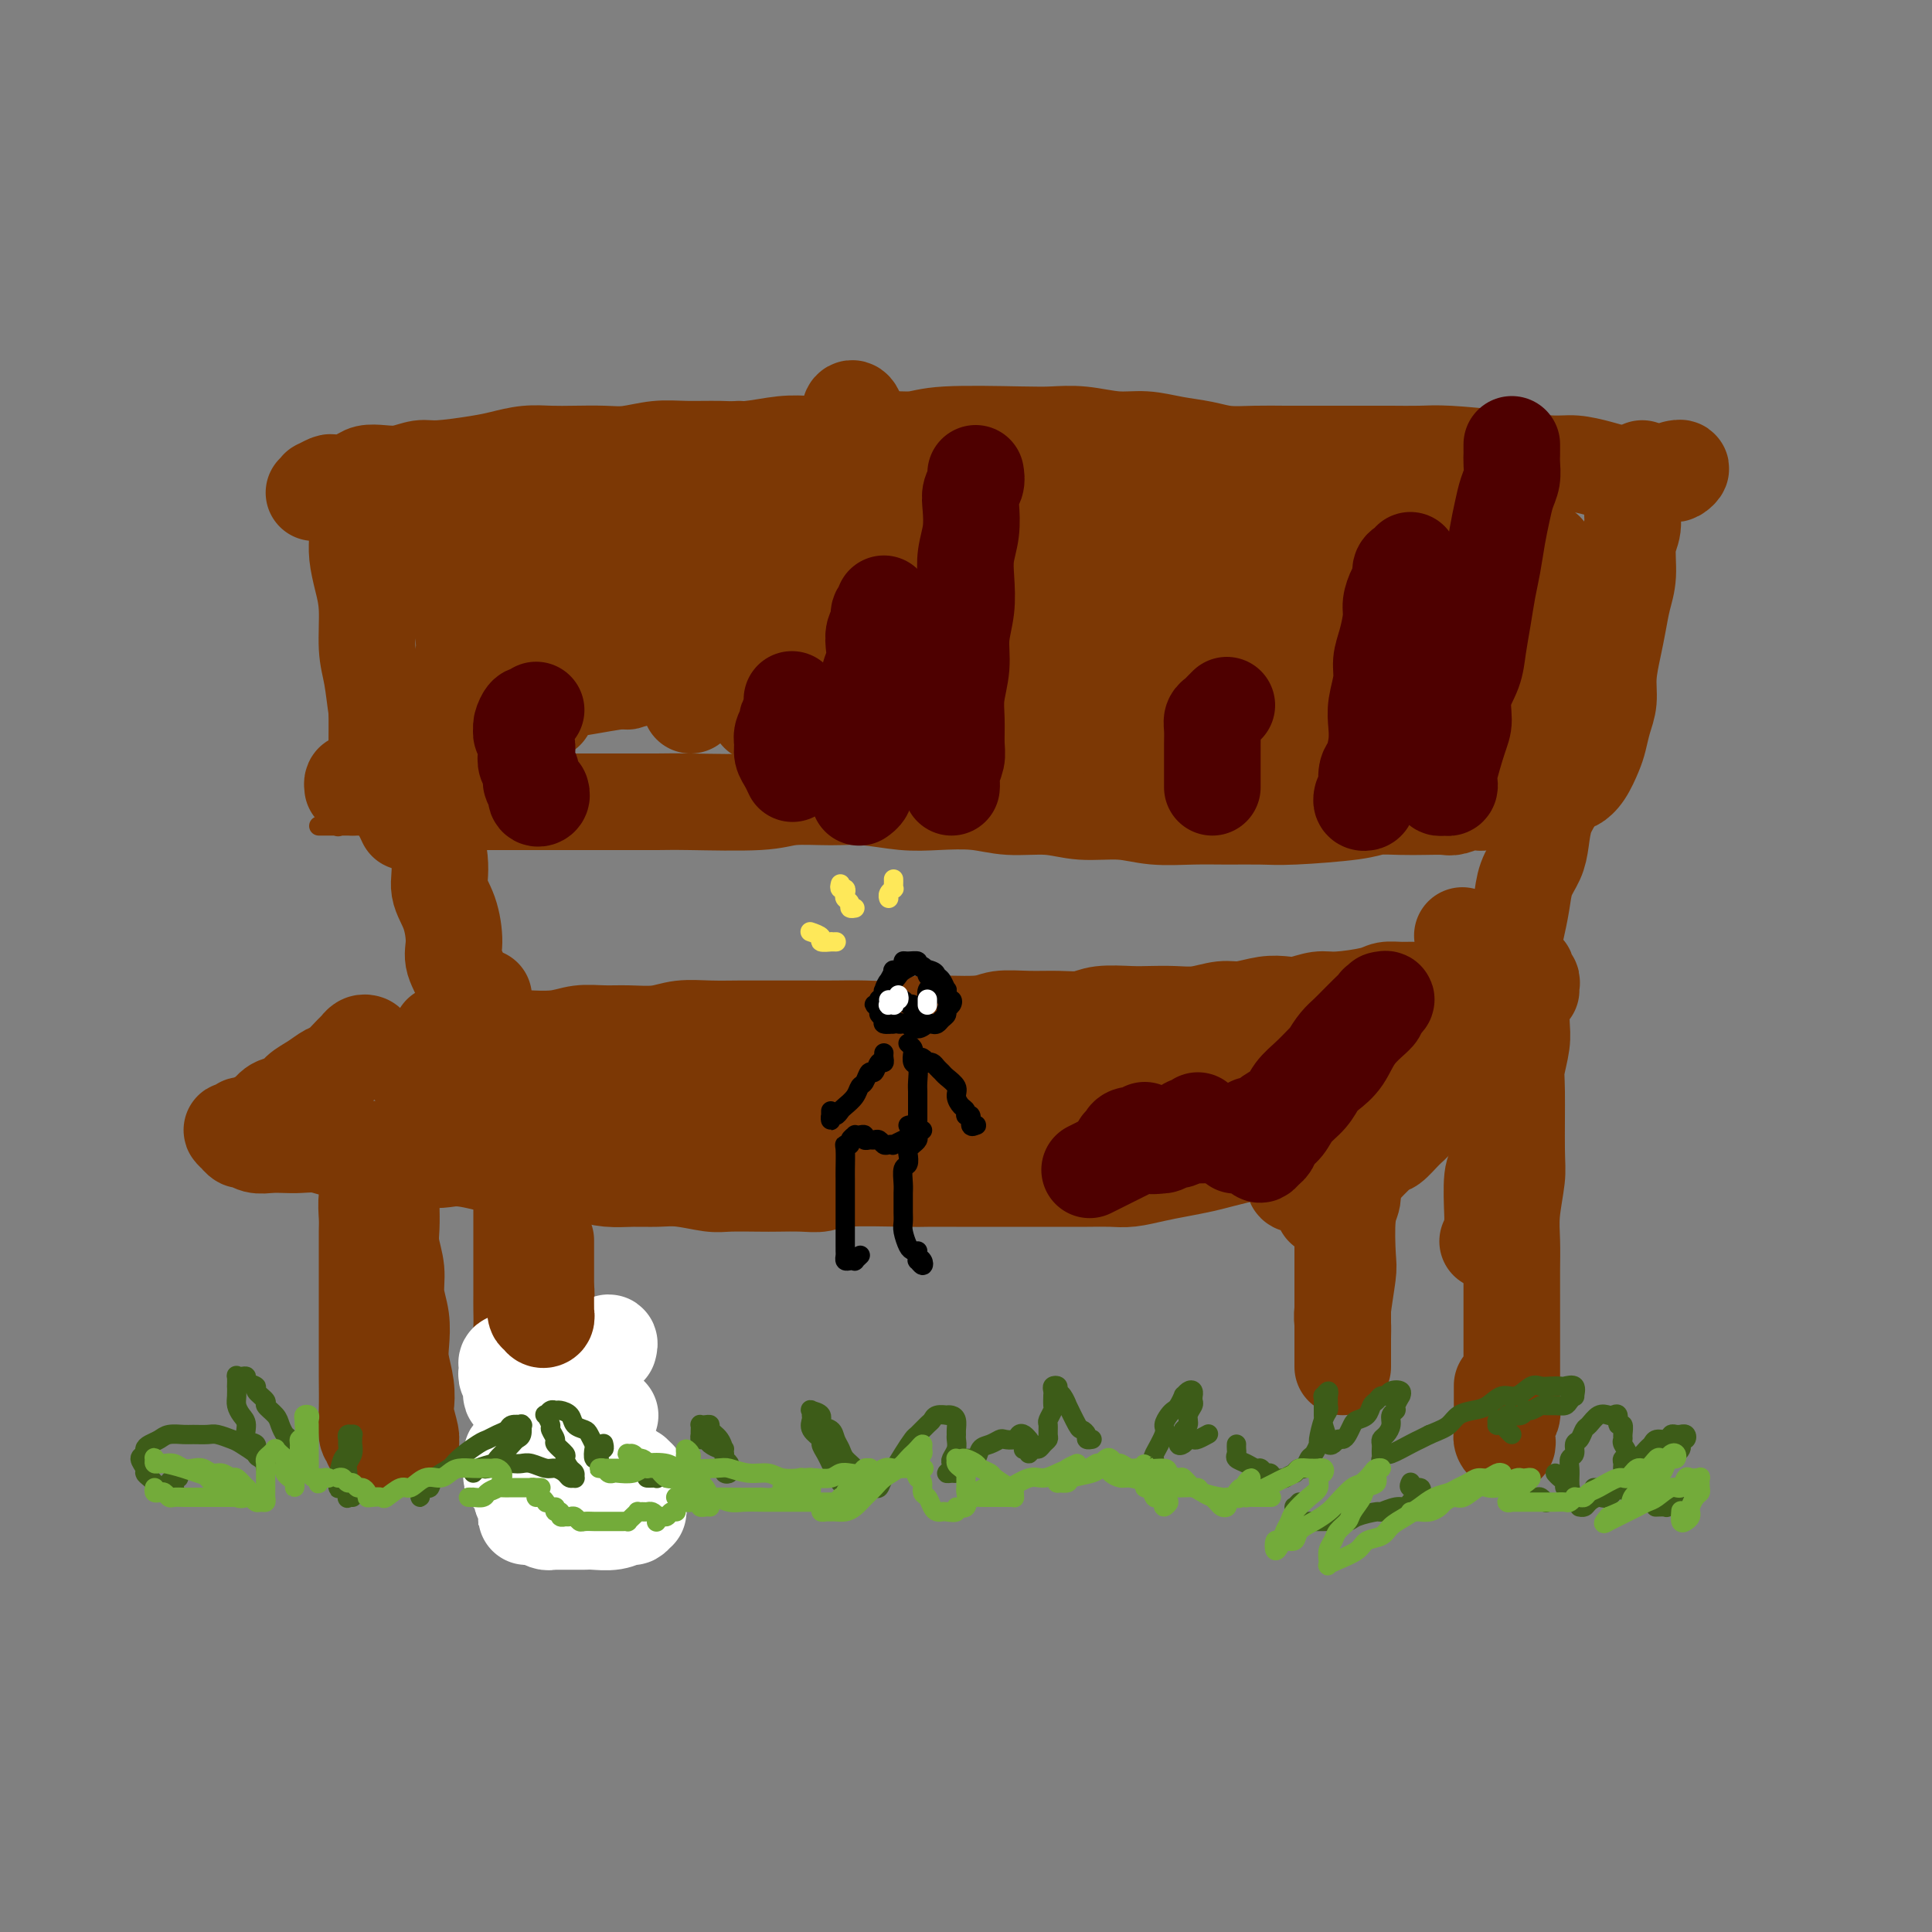 <svg viewBox='0 0 400 400' version='1.1' xmlns='http://www.w3.org/2000/svg' xmlns:xlink='http://www.w3.org/1999/xlink'><rect x="0" y="0" width="400" height="400" fill="#808080" stroke="none"/><g fill='none' stroke='#7C3805' stroke-width='4' stroke-linecap='round' stroke-linejoin='round'><path d='M72,102c-0.031,1.049 -0.061,2.098 0,3c0.061,0.902 0.214,1.657 0,3c-0.214,1.343 -0.793,3.274 -1,5c-0.207,1.726 -0.041,3.249 0,5c0.041,1.751 -0.041,3.732 0,6c0.041,2.268 0.207,4.822 0,7c-0.207,2.178 -0.788,3.980 -1,6c-0.212,2.020 -0.057,4.260 0,8c0.057,3.740 0.015,8.981 0,12c-0.015,3.019 -0.004,3.814 0,5c0.004,1.186 0.001,2.761 0,4c-0.001,1.239 -0.000,2.141 0,3c0.000,0.859 0.000,1.674 0,2c-0.000,0.326 -0.000,0.163 0,0'/><path d='M69,98c0.451,0.081 0.902,0.161 1,0c0.098,-0.161 -0.155,-0.564 0,-1c0.155,-0.436 0.720,-0.905 1,-1c0.280,-0.095 0.274,0.185 1,0c0.726,-0.185 2.183,-0.834 3,-1c0.817,-0.166 0.994,0.153 2,0c1.006,-0.153 2.842,-0.777 4,-1c1.158,-0.223 1.640,-0.045 4,0c2.360,0.045 6.599,-0.044 9,0c2.401,0.044 2.964,0.222 6,0c3.036,-0.222 8.546,-0.843 12,-1c3.454,-0.157 4.854,0.150 7,0c2.146,-0.150 5.038,-0.757 8,-1c2.962,-0.243 5.992,-0.121 9,0c3.008,0.121 5.992,0.243 9,0c3.008,-0.243 6.039,-0.850 9,-1c2.961,-0.150 5.850,0.156 9,0c3.150,-0.156 6.561,-0.775 10,-1c3.439,-0.225 6.908,-0.057 10,0c3.092,0.057 5.808,0.005 9,0c3.192,-0.005 6.859,0.039 10,0c3.141,-0.039 5.756,-0.162 9,0c3.244,0.162 7.118,0.608 10,1c2.882,0.392 4.774,0.730 9,1c4.226,0.270 10.787,0.472 17,1c6.213,0.528 12.079,1.382 16,2c3.921,0.618 5.896,1.001 8,1c2.104,-0.001 4.336,-0.385 7,0c2.664,0.385 5.761,1.539 7,2c1.239,0.461 0.619,0.231 0,0'/><path d='M323,94c0.122,-0.858 0.244,-1.715 0,-2c-0.244,-0.285 -0.854,0.004 -1,0c-0.146,-0.004 0.172,-0.300 0,0c-0.172,0.300 -0.833,1.197 -1,2c-0.167,0.803 0.162,1.511 0,2c-0.162,0.489 -0.813,0.759 -1,2c-0.187,1.241 0.091,3.453 0,5c-0.091,1.547 -0.549,2.430 -1,4c-0.451,1.570 -0.893,3.828 -1,6c-0.107,2.172 0.122,4.259 0,6c-0.122,1.741 -0.596,3.136 -1,5c-0.404,1.864 -0.737,4.197 -1,6c-0.263,1.803 -0.456,3.075 -1,6c-0.544,2.925 -1.439,7.502 -2,10c-0.561,2.498 -0.790,2.917 -1,4c-0.210,1.083 -0.403,2.830 -1,4c-0.597,1.170 -1.599,1.763 -2,2c-0.401,0.237 -0.200,0.119 0,0'/><path d='M66,171c0.336,-0.000 0.673,-0.000 1,0c0.327,0.000 0.645,0.000 1,0c0.355,-0.000 0.749,-0.000 1,0c0.251,0.000 0.360,0.000 1,0c0.640,-0.000 1.810,-0.000 3,0c1.190,0.000 2.400,0.000 3,0c0.600,-0.000 0.590,-0.000 3,0c2.410,0.000 7.238,0.000 10,0c2.762,-0.000 3.457,-0.000 5,0c1.543,0.000 3.935,0.000 6,0c2.065,-0.000 3.803,-0.000 6,0c2.197,0.000 4.853,0.000 7,0c2.147,-0.000 3.786,-0.000 6,0c2.214,0.000 5.004,0.000 8,0c2.996,-0.000 6.199,-0.000 9,0c2.801,0.000 5.201,0.001 8,0c2.799,-0.001 5.999,-0.004 9,0c3.001,0.004 5.805,0.015 9,0c3.195,-0.015 6.783,-0.056 10,0c3.217,0.056 6.065,0.208 9,0c2.935,-0.208 5.958,-0.778 9,-1c3.042,-0.222 6.103,-0.097 9,0c2.897,0.097 5.630,0.165 8,0c2.370,-0.165 4.377,-0.565 9,-1c4.623,-0.435 11.862,-0.905 16,-1c4.138,-0.095 5.176,0.186 7,0c1.824,-0.186 4.433,-0.838 7,-1c2.567,-0.162 5.091,0.168 7,0c1.909,-0.168 3.203,-0.832 5,-1c1.797,-0.168 4.098,0.161 6,0c1.902,-0.161 3.405,-0.813 5,-1c1.595,-0.187 3.281,0.089 5,0c1.719,-0.089 3.472,-0.545 5,-1c1.528,-0.455 2.830,-0.909 4,-1c1.170,-0.091 2.208,0.182 3,0c0.792,-0.182 1.336,-0.819 2,-1c0.664,-0.181 1.446,0.095 2,0c0.554,-0.095 0.881,-0.562 1,-1c0.119,-0.438 0.032,-0.849 0,-1c-0.032,-0.151 -0.009,-0.043 0,0c0.009,0.043 0.005,0.022 0,0'/><path d='M300,99c0.423,-0.277 0.845,-0.553 1,-1c0.155,-0.447 0.042,-1.063 0,-1c-0.042,0.063 -0.012,0.806 0,1c0.012,0.194 0.007,-0.161 0,0c-0.007,0.161 -0.015,0.837 0,2c0.015,1.163 0.053,2.814 0,4c-0.053,1.186 -0.196,1.908 0,3c0.196,1.092 0.732,2.552 1,4c0.268,1.448 0.269,2.882 0,6c-0.269,3.118 -0.808,7.919 -1,11c-0.192,3.081 -0.037,4.443 0,6c0.037,1.557 -0.043,3.311 0,5c0.043,1.689 0.209,3.313 0,5c-0.209,1.687 -0.792,3.435 -1,5c-0.208,1.565 -0.041,2.945 0,4c0.041,1.055 -0.046,1.785 0,3c0.046,1.215 0.223,2.915 0,4c-0.223,1.085 -0.848,1.555 -1,2c-0.152,0.445 0.169,0.865 0,1c-0.169,0.135 -0.829,-0.015 -1,0c-0.171,0.015 0.146,0.196 0,0c-0.146,-0.196 -0.756,-0.770 -1,-1c-0.244,-0.230 -0.122,-0.115 0,0'/></g>
<g fill='none' stroke='#7C3805' stroke-width='20' stroke-linecap='round' stroke-linejoin='round'><path d='M77,100c-0.483,-0.066 -0.967,-0.133 -1,0c-0.033,0.133 0.384,0.464 0,1c-0.384,0.536 -1.568,1.275 -2,2c-0.432,0.725 -0.113,1.435 0,2c0.113,0.565 0.020,0.987 0,2c-0.020,1.013 0.032,2.619 0,4c-0.032,1.381 -0.149,2.537 0,4c0.149,1.463 0.565,3.234 1,5c0.435,1.766 0.890,3.527 1,6c0.110,2.473 -0.125,5.659 0,8c0.125,2.341 0.611,3.836 1,6c0.389,2.164 0.682,4.996 1,7c0.318,2.004 0.662,3.180 1,5c0.338,1.820 0.669,4.285 1,6c0.331,1.715 0.663,2.681 1,4c0.337,1.319 0.678,2.993 1,4c0.322,1.007 0.625,1.348 1,2c0.375,0.652 0.821,1.615 1,2c0.179,0.385 0.089,0.193 0,0'/><path d='M65,102c0.478,-0.453 0.956,-0.905 1,-1c0.044,-0.095 -0.346,0.168 0,0c0.346,-0.168 1.429,-0.767 2,-1c0.571,-0.233 0.630,-0.101 1,0c0.370,0.101 1.049,0.172 2,0c0.951,-0.172 2.173,-0.586 3,-1c0.827,-0.414 1.259,-0.828 2,-1c0.741,-0.172 1.790,-0.102 3,0c1.210,0.102 2.580,0.235 4,0c1.420,-0.235 2.889,-0.837 4,-1c1.111,-0.163 1.864,0.114 4,0c2.136,-0.114 5.654,-0.619 8,-1c2.346,-0.381 3.519,-0.638 5,-1c1.481,-0.362 3.269,-0.828 5,-1c1.731,-0.172 3.407,-0.050 5,0c1.593,0.050 3.105,0.028 5,0c1.895,-0.028 4.172,-0.060 6,0c1.828,0.060 3.207,0.213 5,0c1.793,-0.213 4.001,-0.793 6,-1c1.999,-0.207 3.789,-0.042 6,0c2.211,0.042 4.844,-0.040 7,0c2.156,0.040 3.834,0.203 6,0c2.166,-0.203 4.820,-0.771 7,-1c2.180,-0.229 3.885,-0.118 6,0c2.115,0.118 4.638,0.242 7,0c2.362,-0.242 4.563,-0.849 7,-1c2.437,-0.151 5.111,0.155 7,0c1.889,-0.155 2.993,-0.769 7,-1c4.007,-0.231 10.916,-0.077 15,0c4.084,0.077 5.343,0.076 7,0c1.657,-0.076 3.713,-0.228 6,0c2.287,0.228 4.805,0.835 7,1c2.195,0.165 4.066,-0.114 6,0c1.934,0.114 3.931,0.619 6,1c2.069,0.381 4.211,0.638 6,1c1.789,0.362 3.225,0.829 5,1c1.775,0.171 3.888,0.046 6,0c2.112,-0.046 4.222,-0.012 6,0c1.778,0.012 3.224,0.003 5,0c1.776,-0.003 3.884,-0.002 6,0c2.116,0.002 4.242,0.003 6,0c1.758,-0.003 3.149,-0.011 5,0c1.851,0.011 4.164,0.041 6,0c1.836,-0.041 3.197,-0.152 6,0c2.803,0.152 7.047,0.566 11,1c3.953,0.434 7.614,0.887 10,1c2.386,0.113 3.495,-0.113 5,0c1.505,0.113 3.404,0.566 5,1c1.596,0.434 2.890,0.848 4,1c1.110,0.152 2.037,0.042 3,0c0.963,-0.042 1.961,-0.015 3,0c1.039,0.015 2.117,0.018 3,0c0.883,-0.018 1.571,-0.057 2,0c0.429,0.057 0.600,0.211 1,0c0.400,-0.211 1.031,-0.788 1,-1c-0.031,-0.212 -0.723,-0.061 -1,0c-0.277,0.061 -0.138,0.030 0,0'/><path d='M340,97c-0.425,0.318 -0.850,0.636 -1,1c-0.150,0.364 -0.025,0.775 0,1c0.025,0.225 -0.050,0.263 0,1c0.050,0.737 0.224,2.174 0,3c-0.224,0.826 -0.848,1.041 -1,2c-0.152,0.959 0.166,2.661 0,4c-0.166,1.339 -0.818,2.317 -1,4c-0.182,1.683 0.105,4.073 0,6c-0.105,1.927 -0.602,3.390 -1,5c-0.398,1.610 -0.698,3.368 -1,5c-0.302,1.632 -0.606,3.140 -1,5c-0.394,1.860 -0.878,4.072 -1,6c-0.122,1.928 0.119,3.573 0,5c-0.119,1.427 -0.599,2.635 -1,4c-0.401,1.365 -0.723,2.888 -1,4c-0.277,1.112 -0.511,1.815 -1,3c-0.489,1.185 -1.235,2.853 -2,4c-0.765,1.147 -1.550,1.771 -2,2c-0.450,0.229 -0.564,0.061 -1,0c-0.436,-0.061 -1.194,-0.017 -2,0c-0.806,0.017 -1.659,0.005 -2,0c-0.341,-0.005 -0.171,-0.002 0,0'/><path d='M73,163c-0.049,-0.393 -0.098,-0.785 0,-1c0.098,-0.215 0.344,-0.251 1,0c0.656,0.251 1.722,0.789 2,1c0.278,0.211 -0.231,0.095 0,0c0.231,-0.095 1.201,-0.170 2,0c0.799,0.170 1.428,0.585 2,1c0.572,0.415 1.089,0.829 2,1c0.911,0.171 2.217,0.098 3,0c0.783,-0.098 1.044,-0.223 2,0c0.956,0.223 2.606,0.792 4,1c1.394,0.208 2.530,0.056 4,0c1.470,-0.056 3.274,-0.015 5,0c1.726,0.015 3.375,0.004 5,0c1.625,-0.004 3.225,-0.001 5,0c1.775,0.001 3.725,-0.000 6,0c2.275,0.000 4.874,0.001 7,0c2.126,-0.001 3.779,-0.004 6,0c2.221,0.004 5.008,0.015 7,0c1.992,-0.015 3.187,-0.058 7,0c3.813,0.058 10.244,0.215 14,0c3.756,-0.215 4.837,-0.804 7,-1c2.163,-0.196 5.410,-0.001 8,0c2.590,0.001 4.524,-0.192 7,0c2.476,0.192 5.494,0.768 8,1c2.506,0.232 4.502,0.119 7,0c2.498,-0.119 5.500,-0.243 8,0c2.500,0.243 4.500,0.854 7,1c2.500,0.146 5.500,-0.171 8,0c2.500,0.171 4.501,0.830 7,1c2.499,0.170 5.497,-0.151 8,0c2.503,0.151 4.510,0.773 7,1c2.490,0.227 5.461,0.058 8,0c2.539,-0.058 4.645,-0.005 7,0c2.355,0.005 4.957,-0.037 7,0c2.043,0.037 3.525,0.154 7,0c3.475,-0.154 8.941,-0.577 12,-1c3.059,-0.423 3.711,-0.844 5,-1c1.289,-0.156 3.217,-0.045 5,0c1.783,0.045 3.423,0.026 5,0c1.577,-0.026 3.091,-0.058 4,0c0.909,0.058 1.214,0.207 2,0c0.786,-0.207 2.054,-0.771 3,-1c0.946,-0.229 1.570,-0.122 2,0c0.430,0.122 0.666,0.258 1,0c0.334,-0.258 0.765,-0.910 1,-1c0.235,-0.090 0.273,0.382 0,0c-0.273,-0.382 -0.857,-1.618 -1,-2c-0.143,-0.382 0.154,0.089 0,0c-0.154,-0.089 -0.758,-0.740 -1,-1c-0.242,-0.260 -0.121,-0.130 0,0'/><path d='M311,105c0.008,0.318 0.016,0.637 0,1c-0.016,0.363 -0.056,0.771 0,1c0.056,0.229 0.207,0.280 0,1c-0.207,0.720 -0.773,2.109 -1,3c-0.227,0.891 -0.116,1.283 0,2c0.116,0.717 0.237,1.758 0,4c-0.237,2.242 -0.833,5.684 -1,8c-0.167,2.316 0.095,3.506 0,5c-0.095,1.494 -0.546,3.291 -1,5c-0.454,1.709 -0.910,3.329 -1,5c-0.090,1.671 0.186,3.391 0,5c-0.186,1.609 -0.834,3.106 -1,4c-0.166,0.894 0.151,1.185 0,2c-0.151,0.815 -0.768,2.156 -1,3c-0.232,0.844 -0.077,1.192 0,1c0.077,-0.192 0.076,-0.924 0,-1c-0.076,-0.076 -0.228,0.503 0,0c0.228,-0.503 0.836,-2.090 1,-3c0.164,-0.910 -0.116,-1.144 0,-2c0.116,-0.856 0.628,-2.333 1,-4c0.372,-1.667 0.606,-3.524 1,-5c0.394,-1.476 0.950,-2.570 1,-4c0.050,-1.430 -0.407,-3.194 0,-5c0.407,-1.806 1.677,-3.653 2,-5c0.323,-1.347 -0.302,-2.192 0,-4c0.302,-1.808 1.530,-4.577 2,-6c0.470,-1.423 0.182,-1.499 0,-2c-0.182,-0.501 -0.258,-1.426 0,-2c0.258,-0.574 0.850,-0.797 1,-1c0.150,-0.203 -0.142,-0.387 0,0c0.142,0.387 0.719,1.345 1,2c0.281,0.655 0.268,1.006 0,2c-0.268,0.994 -0.789,2.632 -1,4c-0.211,1.368 -0.112,2.466 0,4c0.112,1.534 0.236,3.502 0,5c-0.236,1.498 -0.834,2.524 -1,4c-0.166,1.476 0.099,3.400 0,5c-0.099,1.600 -0.563,2.876 -1,5c-0.437,2.124 -0.846,5.098 -1,7c-0.154,1.902 -0.051,2.734 0,3c0.051,0.266 0.050,-0.033 0,0c-0.050,0.033 -0.149,0.397 0,0c0.149,-0.397 0.547,-1.554 1,-2c0.453,-0.446 0.962,-0.180 1,-1c0.038,-0.820 -0.393,-2.726 0,-4c0.393,-1.274 1.612,-1.916 2,-3c0.388,-1.084 -0.055,-2.610 0,-4c0.055,-1.390 0.607,-2.645 1,-4c0.393,-1.355 0.626,-2.810 1,-4c0.374,-1.190 0.889,-2.116 1,-3c0.111,-0.884 -0.180,-1.728 0,-3c0.180,-1.272 0.833,-2.972 1,-4c0.167,-1.028 -0.152,-1.383 0,-2c0.152,-0.617 0.774,-1.494 1,-2c0.226,-0.506 0.057,-0.639 0,-1c-0.057,-0.361 -0.000,-0.950 0,-1c0.000,-0.050 -0.055,0.437 0,1c0.055,0.563 0.222,1.200 0,2c-0.222,0.800 -0.833,1.763 -1,3c-0.167,1.237 0.110,2.749 0,4c-0.110,1.251 -0.607,2.240 -1,4c-0.393,1.760 -0.683,4.292 -1,6c-0.317,1.708 -0.662,2.592 -1,4c-0.338,1.408 -0.668,3.341 -1,5c-0.332,1.659 -0.666,3.046 -1,4c-0.334,0.954 -0.667,1.477 -1,2'/><path d='M313,149c-1.038,5.665 -0.135,3.328 0,3c0.135,-0.328 -0.500,1.353 -1,2c-0.500,0.647 -0.866,0.259 -1,0c-0.134,-0.259 -0.036,-0.387 0,-1c0.036,-0.613 0.011,-1.709 0,-2c-0.011,-0.291 -0.007,0.223 0,-2c0.007,-2.223 0.017,-7.181 0,-10c-0.017,-2.819 -0.061,-3.497 0,-5c0.061,-1.503 0.227,-3.829 0,-6c-0.227,-2.171 -0.849,-4.186 -1,-6c-0.151,-1.814 0.167,-3.428 0,-5c-0.167,-1.572 -0.818,-3.101 -1,-4c-0.182,-0.899 0.106,-1.167 0,-2c-0.106,-0.833 -0.606,-2.232 -1,-3c-0.394,-0.768 -0.682,-0.904 -1,-1c-0.318,-0.096 -0.666,-0.152 -1,0c-0.334,0.152 -0.655,0.514 -1,1c-0.345,0.486 -0.716,1.098 -1,2c-0.284,0.902 -0.482,2.096 -1,3c-0.518,0.904 -1.357,1.519 -2,4c-0.643,2.481 -1.089,6.828 -2,11c-0.911,4.172 -2.286,8.169 -3,11c-0.714,2.831 -0.766,4.494 -1,6c-0.234,1.506 -0.648,2.853 -1,4c-0.352,1.147 -0.641,2.092 -1,3c-0.359,0.908 -0.790,1.778 -1,2c-0.210,0.222 -0.201,-0.204 0,-1c0.201,-0.796 0.592,-1.961 1,-3c0.408,-1.039 0.831,-1.950 1,-3c0.169,-1.050 0.084,-2.237 0,-4c-0.084,-1.763 -0.165,-4.101 0,-6c0.165,-1.899 0.577,-3.359 1,-5c0.423,-1.641 0.856,-3.462 1,-5c0.144,-1.538 -0.000,-2.793 0,-5c0.000,-2.207 0.144,-5.367 0,-8c-0.144,-2.633 -0.578,-4.741 -1,-6c-0.422,-1.259 -0.834,-1.670 -1,-2c-0.166,-0.330 -0.086,-0.577 0,-1c0.086,-0.423 0.178,-1.020 0,-1c-0.178,0.020 -0.628,0.658 -1,1c-0.372,0.342 -0.667,0.389 -1,1c-0.333,0.611 -0.704,1.785 -1,3c-0.296,1.215 -0.517,2.470 -1,4c-0.483,1.530 -1.229,3.335 -2,5c-0.771,1.665 -1.567,3.189 -2,5c-0.433,1.811 -0.502,3.909 -1,6c-0.498,2.091 -1.425,4.173 -2,6c-0.575,1.827 -0.799,3.398 -1,5c-0.201,1.602 -0.381,3.237 -1,5c-0.619,1.763 -1.679,3.656 -2,5c-0.321,1.344 0.096,2.139 0,2c-0.096,-0.139 -0.705,-1.210 -1,-2c-0.295,-0.790 -0.275,-1.298 0,-2c0.275,-0.702 0.805,-1.600 1,-3c0.195,-1.400 0.056,-3.304 0,-5c-0.056,-1.696 -0.030,-3.184 0,-5c0.030,-1.816 0.064,-3.960 0,-6c-0.064,-2.040 -0.227,-3.977 0,-6c0.227,-2.023 0.846,-4.131 1,-6c0.154,-1.869 -0.155,-3.500 0,-5c0.155,-1.500 0.774,-2.869 1,-4c0.226,-1.131 0.061,-2.025 0,-3c-0.061,-0.975 -0.016,-2.032 0,-3c0.016,-0.968 0.005,-1.848 0,-2c-0.005,-0.152 -0.002,0.424 0,1'/><path d='M281,101c-0.172,-7.493 -1.603,-1.724 -2,1c-0.397,2.724 0.241,2.404 0,3c-0.241,0.596 -1.360,2.108 -2,4c-0.640,1.892 -0.801,4.164 -1,6c-0.199,1.836 -0.434,3.237 -1,5c-0.566,1.763 -1.461,3.889 -2,6c-0.539,2.111 -0.723,4.207 -1,6c-0.277,1.793 -0.649,3.282 -1,5c-0.351,1.718 -0.683,3.663 -1,5c-0.317,1.337 -0.621,2.066 -1,3c-0.379,0.934 -0.834,2.074 -1,3c-0.166,0.926 -0.045,1.637 0,2c0.045,0.363 0.012,0.377 0,0c-0.012,-0.377 -0.003,-1.145 0,-2c0.003,-0.855 0.001,-1.798 0,-3c-0.001,-1.202 -0.001,-2.664 0,-4c0.001,-1.336 0.004,-2.547 0,-4c-0.004,-1.453 -0.015,-3.147 0,-5c0.015,-1.853 0.057,-3.864 0,-6c-0.057,-2.136 -0.211,-4.396 0,-6c0.211,-1.604 0.788,-2.551 1,-4c0.212,-1.449 0.058,-3.400 0,-5c-0.058,-1.600 -0.020,-2.849 0,-4c0.020,-1.151 0.021,-2.204 0,-3c-0.021,-0.796 -0.066,-1.337 0,-2c0.066,-0.663 0.243,-1.450 0,-2c-0.243,-0.550 -0.905,-0.865 -1,-1c-0.095,-0.135 0.378,-0.091 0,1c-0.378,1.091 -1.607,3.227 -2,5c-0.393,1.773 0.048,3.183 0,5c-0.048,1.817 -0.586,4.043 -1,6c-0.414,1.957 -0.703,3.647 -1,6c-0.297,2.353 -0.600,5.371 -1,8c-0.400,2.629 -0.896,4.869 -1,7c-0.104,2.131 0.182,4.153 0,6c-0.182,1.847 -0.834,3.519 -1,5c-0.166,1.481 0.153,2.773 0,4c-0.153,1.227 -0.777,2.391 -1,3c-0.223,0.609 -0.045,0.663 0,1c0.045,0.337 -0.045,0.957 0,1c0.045,0.043 0.223,-0.491 0,-1c-0.223,-0.509 -0.847,-0.992 -1,-2c-0.153,-1.008 0.165,-2.539 0,-4c-0.165,-1.461 -0.814,-2.851 -1,-4c-0.186,-1.149 0.091,-2.057 0,-5c-0.091,-2.943 -0.550,-7.922 -1,-11c-0.450,-3.078 -0.891,-4.256 -1,-6c-0.109,-1.744 0.116,-4.053 0,-6c-0.116,-1.947 -0.571,-3.530 -1,-5c-0.429,-1.470 -0.832,-2.826 -1,-4c-0.168,-1.174 -0.100,-2.165 0,-3c0.100,-0.835 0.233,-1.515 0,-2c-0.233,-0.485 -0.832,-0.774 -1,-1c-0.168,-0.226 0.096,-0.387 0,0c-0.096,0.387 -0.551,1.324 -1,2c-0.449,0.676 -0.894,1.093 -1,2c-0.106,0.907 0.125,2.304 0,4c-0.125,1.696 -0.607,3.692 -1,5c-0.393,1.308 -0.698,1.928 -1,5c-0.302,3.072 -0.603,8.595 -1,12c-0.397,3.405 -0.891,4.691 -1,6c-0.109,1.309 0.167,2.642 0,4c-0.167,1.358 -0.777,2.740 -1,4c-0.223,1.260 -0.060,2.398 0,3c0.060,0.602 0.016,0.667 0,1c-0.016,0.333 -0.004,0.935 0,1c0.004,0.065 0.001,-0.405 0,-1c-0.001,-0.595 -0.000,-1.313 0,-2c0.000,-0.687 0.000,-1.344 0,-2'/><path d='M246,147c0.000,-1.188 0.001,-2.659 0,-4c-0.001,-1.341 -0.005,-2.553 0,-4c0.005,-1.447 0.017,-3.128 0,-5c-0.017,-1.872 -0.065,-3.933 0,-6c0.065,-2.067 0.241,-4.139 0,-6c-0.241,-1.861 -0.901,-3.512 -1,-5c-0.099,-1.488 0.363,-2.815 0,-5c-0.363,-2.185 -1.551,-5.228 -2,-7c-0.449,-1.772 -0.159,-2.273 0,-3c0.159,-0.727 0.187,-1.682 0,-2c-0.187,-0.318 -0.589,-0.001 -1,0c-0.411,0.001 -0.832,-0.314 -1,0c-0.168,0.314 -0.083,1.257 0,2c0.083,0.743 0.163,1.285 0,2c-0.163,0.715 -0.570,1.603 -1,3c-0.430,1.397 -0.885,3.304 -1,5c-0.115,1.696 0.109,3.183 0,5c-0.109,1.817 -0.551,3.964 -1,6c-0.449,2.036 -0.904,3.960 -1,6c-0.096,2.040 0.167,4.196 0,6c-0.167,1.804 -0.763,3.257 -1,5c-0.237,1.743 -0.116,3.776 0,5c0.116,1.224 0.227,1.640 0,3c-0.227,1.360 -0.792,3.663 -1,4c-0.208,0.337 -0.060,-1.291 0,-2c0.060,-0.709 0.030,-0.499 0,-1c-0.030,-0.501 -0.061,-1.715 0,-3c0.061,-1.285 0.213,-2.643 0,-4c-0.213,-1.357 -0.793,-2.713 -1,-4c-0.207,-1.287 -0.042,-2.507 0,-4c0.042,-1.493 -0.040,-3.261 0,-5c0.040,-1.739 0.203,-3.449 0,-5c-0.203,-1.551 -0.773,-2.944 -1,-4c-0.227,-1.056 -0.113,-1.777 0,-3c0.113,-1.223 0.224,-2.948 0,-4c-0.224,-1.052 -0.782,-1.430 -1,-2c-0.218,-0.570 -0.097,-1.332 0,-2c0.097,-0.668 0.170,-1.242 0,-1c-0.170,0.242 -0.584,1.302 -1,2c-0.416,0.698 -0.833,1.035 -1,2c-0.167,0.965 -0.082,2.557 0,4c0.082,1.443 0.162,2.738 0,4c-0.162,1.262 -0.564,2.491 -1,4c-0.436,1.509 -0.905,3.299 -1,5c-0.095,1.701 0.185,3.314 0,5c-0.185,1.686 -0.834,3.447 -1,5c-0.166,1.553 0.153,2.899 0,4c-0.153,1.101 -0.776,1.957 -1,3c-0.224,1.043 -0.050,2.273 0,3c0.050,0.727 -0.025,0.950 0,1c0.025,0.050 0.151,-0.074 0,0c-0.151,0.074 -0.579,0.346 -1,0c-0.421,-0.346 -0.833,-1.309 -1,-3c-0.167,-1.691 -0.087,-4.109 0,-6c0.087,-1.891 0.183,-3.254 0,-5c-0.183,-1.746 -0.645,-3.873 -1,-6c-0.355,-2.127 -0.602,-4.253 -1,-6c-0.398,-1.747 -0.947,-3.115 -1,-5c-0.053,-1.885 0.388,-4.287 0,-6c-0.388,-1.713 -1.606,-2.736 -2,-4c-0.394,-1.264 0.035,-2.768 0,-4c-0.035,-1.232 -0.535,-2.193 -1,-3c-0.465,-0.807 -0.895,-1.459 -1,-2c-0.105,-0.541 0.115,-0.971 0,-1c-0.115,-0.029 -0.567,0.343 -1,1c-0.433,0.657 -0.848,1.599 -1,2c-0.152,0.401 -0.041,0.262 0,2c0.041,1.738 0.012,5.354 0,9c-0.012,3.646 -0.006,7.323 0,11'/><path d='M215,124c-0.309,5.156 -0.083,5.545 0,7c0.083,1.455 0.022,3.976 0,6c-0.022,2.024 -0.005,3.552 0,5c0.005,1.448 -0.003,2.816 0,4c0.003,1.184 0.016,2.182 0,3c-0.016,0.818 -0.061,1.455 0,2c0.061,0.545 0.227,0.998 0,1c-0.227,0.002 -0.847,-0.449 -1,-1c-0.153,-0.551 0.163,-1.204 0,-2c-0.163,-0.796 -0.804,-1.736 -1,-3c-0.196,-1.264 0.053,-2.851 0,-4c-0.053,-1.149 -0.409,-1.861 -1,-5c-0.591,-3.139 -1.416,-8.707 -2,-12c-0.584,-3.293 -0.926,-4.313 -1,-6c-0.074,-1.687 0.120,-4.042 0,-6c-0.120,-1.958 -0.554,-3.518 -1,-5c-0.446,-1.482 -0.903,-2.885 -1,-4c-0.097,-1.115 0.166,-1.941 0,-3c-0.166,-1.059 -0.762,-2.350 -1,-3c-0.238,-0.650 -0.116,-0.658 0,-1c0.116,-0.342 0.228,-1.016 0,-1c-0.228,0.016 -0.797,0.724 -1,1c-0.203,0.276 -0.041,0.120 0,1c0.041,0.880 -0.041,2.794 0,4c0.041,1.206 0.203,1.703 0,3c-0.203,1.297 -0.771,3.393 -1,5c-0.229,1.607 -0.118,2.726 0,6c0.118,3.274 0.242,8.702 0,12c-0.242,3.298 -0.849,4.466 -1,6c-0.151,1.534 0.153,3.435 0,5c-0.153,1.565 -0.763,2.795 -1,4c-0.237,1.205 -0.102,2.385 0,3c0.102,0.615 0.172,0.664 0,1c-0.172,0.336 -0.585,0.958 -1,1c-0.415,0.042 -0.834,-0.497 -1,-1c-0.166,-0.503 -0.081,-0.972 0,-2c0.081,-1.028 0.157,-2.616 0,-4c-0.157,-1.384 -0.548,-2.565 -1,-4c-0.452,-1.435 -0.965,-3.125 -1,-5c-0.035,-1.875 0.408,-3.934 0,-6c-0.408,-2.066 -1.668,-4.139 -2,-6c-0.332,-1.861 0.265,-3.511 0,-5c-0.265,-1.489 -1.392,-2.816 -2,-5c-0.608,-2.184 -0.698,-5.224 -1,-7c-0.302,-1.776 -0.817,-2.288 -1,-3c-0.183,-0.712 -0.035,-1.623 0,-2c0.035,-0.377 -0.043,-0.218 0,0c0.043,0.218 0.209,0.495 0,1c-0.209,0.505 -0.792,1.236 -1,2c-0.208,0.764 -0.042,1.559 0,3c0.042,1.441 -0.041,3.526 0,5c0.041,1.474 0.207,2.337 0,4c-0.207,1.663 -0.788,4.127 -1,6c-0.212,1.873 -0.057,3.156 0,5c0.057,1.844 0.016,4.251 0,6c-0.016,1.749 -0.008,2.841 0,4c0.008,1.159 0.016,2.385 0,4c-0.016,1.615 -0.057,3.619 0,5c0.057,1.381 0.212,2.138 0,2c-0.212,-0.138 -0.792,-1.172 -1,-2c-0.208,-0.828 -0.046,-1.448 0,-2c0.046,-0.552 -0.025,-1.034 0,-2c0.025,-0.966 0.145,-2.416 0,-4c-0.145,-1.584 -0.554,-3.301 -1,-5c-0.446,-1.699 -0.928,-3.381 -1,-5c-0.072,-1.619 0.265,-3.177 0,-5c-0.265,-1.823 -1.133,-3.912 -2,-6'/><path d='M185,114c-0.968,-5.610 -0.889,-5.135 -1,-6c-0.111,-0.865 -0.411,-3.070 -1,-5c-0.589,-1.930 -1.467,-3.586 -2,-5c-0.533,-1.414 -0.721,-2.587 -1,-4c-0.279,-1.413 -0.648,-3.066 -1,-4c-0.352,-0.934 -0.687,-1.149 -1,-2c-0.313,-0.851 -0.606,-2.339 -1,-3c-0.394,-0.661 -0.890,-0.497 -1,0c-0.110,0.497 0.167,1.325 0,2c-0.167,0.675 -0.777,1.196 -1,2c-0.223,0.804 -0.060,1.890 0,3c0.060,1.110 0.016,2.246 0,4c-0.016,1.754 -0.005,4.128 0,6c0.005,1.872 0.005,3.241 0,5c-0.005,1.759 -0.015,3.906 0,6c0.015,2.094 0.057,4.133 0,6c-0.057,1.867 -0.211,3.560 0,5c0.211,1.440 0.789,2.625 1,4c0.211,1.375 0.056,2.939 0,4c-0.056,1.061 -0.014,1.617 0,2c0.014,0.383 -0.000,0.591 0,1c0.000,0.409 0.015,1.019 0,1c-0.015,-0.019 -0.060,-0.668 0,-1c0.060,-0.332 0.223,-0.349 0,-1c-0.223,-0.651 -0.833,-1.937 -1,-3c-0.167,-1.063 0.110,-1.905 0,-3c-0.110,-1.095 -0.607,-2.445 -1,-4c-0.393,-1.555 -0.682,-3.315 -1,-5c-0.318,-1.685 -0.663,-3.295 -1,-5c-0.337,-1.705 -0.664,-3.506 -1,-5c-0.336,-1.494 -0.681,-2.681 -1,-4c-0.319,-1.319 -0.611,-2.770 -1,-4c-0.389,-1.230 -0.875,-2.239 -1,-3c-0.125,-0.761 0.110,-1.274 0,-2c-0.110,-0.726 -0.565,-1.664 -1,-2c-0.435,-0.336 -0.849,-0.068 -1,0c-0.151,0.068 -0.041,-0.063 0,1c0.041,1.063 0.011,3.319 0,5c-0.011,1.681 -0.003,2.787 0,4c0.003,1.213 -0.000,2.532 0,4c0.000,1.468 0.004,3.083 0,5c-0.004,1.917 -0.016,4.134 0,6c0.016,1.866 0.061,3.380 0,5c-0.061,1.620 -0.227,3.344 0,5c0.227,1.656 0.846,3.242 1,5c0.154,1.758 -0.159,3.687 0,5c0.159,1.313 0.790,2.010 1,3c0.210,0.990 0.000,2.272 0,3c-0.000,0.728 0.209,0.901 0,1c-0.209,0.099 -0.837,0.123 -1,0c-0.163,-0.123 0.139,-0.393 0,-1c-0.139,-0.607 -0.719,-1.550 -1,-2c-0.281,-0.450 -0.265,-0.407 -1,-3c-0.735,-2.593 -2.223,-7.820 -3,-11c-0.777,-3.180 -0.843,-4.311 -1,-6c-0.157,-1.689 -0.406,-3.935 -1,-6c-0.594,-2.065 -1.535,-3.947 -2,-6c-0.465,-2.053 -0.454,-4.276 -1,-6c-0.546,-1.724 -1.649,-2.950 -2,-4c-0.351,-1.050 0.050,-1.926 0,-3c-0.050,-1.074 -0.549,-2.347 -1,-3c-0.451,-0.653 -0.852,-0.686 -1,-1c-0.148,-0.314 -0.042,-0.908 0,-1c0.042,-0.092 0.019,0.319 0,1c-0.019,0.681 -0.033,1.633 0,2c0.033,0.367 0.112,0.150 0,2c-0.112,1.850 -0.415,5.767 0,10c0.415,4.233 1.547,8.781 2,12c0.453,3.219 0.226,5.110 0,7'/><path d='M155,127c0.321,6.291 0.622,6.018 1,7c0.378,0.982 0.833,3.220 1,5c0.167,1.780 0.045,3.101 0,4c-0.045,0.899 -0.012,1.375 0,2c0.012,0.625 0.004,1.399 0,2c-0.004,0.601 -0.004,1.029 0,1c0.004,-0.029 0.013,-0.515 0,-1c-0.013,-0.485 -0.048,-0.968 0,-2c0.048,-1.032 0.179,-2.613 0,-4c-0.179,-1.387 -0.667,-2.580 -1,-4c-0.333,-1.420 -0.510,-3.068 -1,-5c-0.490,-1.932 -1.293,-4.149 -2,-6c-0.707,-1.851 -1.317,-3.335 -2,-5c-0.683,-1.665 -1.440,-3.511 -2,-5c-0.560,-1.489 -0.923,-2.622 -2,-5c-1.077,-2.378 -2.867,-6.000 -4,-8c-1.133,-2.000 -1.610,-2.379 -2,-3c-0.390,-0.621 -0.693,-1.484 -1,-2c-0.307,-0.516 -0.618,-0.683 -1,-1c-0.382,-0.317 -0.834,-0.783 -1,-1c-0.166,-0.217 -0.045,-0.185 0,0c0.045,0.185 0.015,0.524 0,1c-0.015,0.476 -0.015,1.090 0,2c0.015,0.910 0.044,2.116 0,3c-0.044,0.884 -0.162,1.447 0,3c0.162,1.553 0.604,4.095 1,6c0.396,1.905 0.747,3.172 1,6c0.253,2.828 0.407,7.215 1,11c0.593,3.785 1.623,6.966 2,9c0.377,2.034 0.101,2.921 0,4c-0.101,1.079 -0.027,2.349 0,3c0.027,0.651 0.008,0.681 0,1c-0.008,0.319 -0.005,0.926 0,1c0.005,0.074 0.012,-0.383 0,-1c-0.012,-0.617 -0.044,-1.392 0,-2c0.044,-0.608 0.163,-1.049 0,-2c-0.163,-0.951 -0.609,-2.414 -1,-4c-0.391,-1.586 -0.727,-3.296 -1,-5c-0.273,-1.704 -0.482,-3.402 -1,-5c-0.518,-1.598 -1.345,-3.096 -2,-5c-0.655,-1.904 -1.138,-4.213 -2,-6c-0.862,-1.787 -2.101,-3.053 -3,-5c-0.899,-1.947 -1.456,-4.576 -2,-6c-0.544,-1.424 -1.074,-1.645 -2,-3c-0.926,-1.355 -2.248,-3.846 -3,-5c-0.752,-1.154 -0.933,-0.971 -1,-1c-0.067,-0.029 -0.019,-0.270 0,0c0.019,0.270 0.008,1.050 0,2c-0.008,0.950 -0.014,2.070 0,3c0.014,0.930 0.046,1.672 0,3c-0.046,1.328 -0.171,3.243 0,5c0.171,1.757 0.638,3.355 1,5c0.362,1.645 0.618,3.335 1,5c0.382,1.665 0.891,3.303 1,5c0.109,1.697 -0.180,3.454 0,5c0.180,1.546 0.830,2.882 1,4c0.170,1.118 -0.141,2.017 0,3c0.141,0.983 0.733,2.048 1,3c0.267,0.952 0.208,1.790 0,2c-0.208,0.210 -0.565,-0.207 -1,-1c-0.435,-0.793 -0.949,-1.962 -1,-3c-0.051,-1.038 0.362,-1.946 0,-3c-0.362,-1.054 -1.499,-2.256 -2,-4c-0.501,-1.744 -0.364,-4.032 -1,-6c-0.636,-1.968 -2.043,-3.615 -3,-5c-0.957,-1.385 -1.464,-2.506 -2,-4c-0.536,-1.494 -1.103,-3.359 -2,-5c-0.897,-1.641 -2.126,-3.057 -3,-4c-0.874,-0.943 -1.393,-1.412 -2,-2c-0.607,-0.588 -1.304,-1.294 -2,-2'/><path d='M111,102c-1.185,-1.693 -0.648,-1.927 -1,-2c-0.352,-0.073 -1.593,0.013 -2,0c-0.407,-0.013 0.020,-0.126 0,0c-0.020,0.126 -0.486,0.490 -1,1c-0.514,0.510 -1.077,1.166 -1,3c0.077,1.834 0.794,4.847 1,7c0.206,2.153 -0.098,3.446 0,5c0.098,1.554 0.600,3.367 1,5c0.400,1.633 0.698,3.085 1,5c0.302,1.915 0.606,4.294 1,6c0.394,1.706 0.876,2.738 1,4c0.124,1.262 -0.110,2.755 0,4c0.110,1.245 0.562,2.242 1,3c0.438,0.758 0.860,1.279 1,2c0.140,0.721 -0.001,1.644 0,2c0.001,0.356 0.144,0.147 0,0c-0.144,-0.147 -0.576,-0.232 -1,-1c-0.424,-0.768 -0.841,-2.221 -1,-3c-0.159,-0.779 -0.059,-0.885 -1,-3c-0.941,-2.115 -2.923,-6.238 -4,-9c-1.077,-2.762 -1.248,-4.161 -2,-6c-0.752,-1.839 -2.085,-4.117 -3,-6c-0.915,-1.883 -1.411,-3.373 -2,-5c-0.589,-1.627 -1.271,-3.393 -2,-5c-0.729,-1.607 -1.506,-3.054 -2,-4c-0.494,-0.946 -0.707,-1.391 -1,-2c-0.293,-0.609 -0.668,-1.384 -1,-2c-0.332,-0.616 -0.622,-1.075 -1,-1c-0.378,0.075 -0.843,0.682 -1,1c-0.157,0.318 -0.004,0.346 0,1c0.004,0.654 -0.141,1.932 0,3c0.141,1.068 0.567,1.925 1,3c0.433,1.075 0.871,2.369 1,4c0.129,1.631 -0.052,3.598 0,5c0.052,1.402 0.339,2.237 1,5c0.661,2.763 1.698,7.454 2,10c0.302,2.546 -0.129,2.948 0,4c0.129,1.052 0.819,2.754 1,4c0.181,1.246 -0.147,2.036 0,3c0.147,0.964 0.768,2.100 1,3c0.232,0.900 0.073,1.563 0,2c-0.073,0.437 -0.061,0.649 0,1c0.061,0.351 0.171,0.841 0,1c-0.171,0.159 -0.622,-0.013 -1,0c-0.378,0.013 -0.682,0.210 -1,0c-0.318,-0.210 -0.649,-0.826 -1,-1c-0.351,-0.174 -0.724,0.094 -1,0c-0.276,-0.094 -0.457,-0.551 -1,-1c-0.543,-0.449 -1.448,-0.891 -2,-1c-0.552,-0.109 -0.752,0.113 -1,0c-0.248,-0.113 -0.544,-0.562 -1,-1c-0.456,-0.438 -1.073,-0.864 -1,-1c0.073,-0.136 0.837,0.017 1,0c0.163,-0.017 -0.273,-0.205 0,0c0.273,0.205 1.257,0.802 2,1c0.743,0.198 1.247,-0.002 2,0c0.753,0.002 1.757,0.208 3,0c1.243,-0.208 2.726,-0.829 4,-1c1.274,-0.171 2.339,0.109 4,0c1.661,-0.109 3.918,-0.607 6,-1c2.082,-0.393 3.990,-0.680 6,-1c2.010,-0.320 4.123,-0.674 6,-1c1.877,-0.326 3.519,-0.624 6,-1c2.481,-0.376 5.802,-0.830 8,-1c2.198,-0.170 3.274,-0.057 5,0c1.726,0.057 4.102,0.056 6,0c1.898,-0.056 3.319,-0.169 6,0c2.681,0.169 6.623,0.620 9,1c2.377,0.380 3.188,0.690 4,1'/><path d='M166,142c4.941,0.492 2.294,0.723 2,1c-0.294,0.277 1.767,0.600 3,1c1.233,0.400 1.639,0.878 2,1c0.361,0.122 0.676,-0.111 1,0c0.324,0.111 0.657,0.566 1,1c0.343,0.434 0.697,0.845 1,1c0.303,0.155 0.557,0.052 1,0c0.443,-0.052 1.077,-0.052 1,0c-0.077,0.052 -0.865,0.158 -1,0c-0.135,-0.158 0.382,-0.578 0,-1c-0.382,-0.422 -1.665,-0.845 -2,-1c-0.335,-0.155 0.278,-0.042 0,0c-0.278,0.042 -1.446,0.011 -2,0c-0.554,-0.011 -0.495,-0.003 -1,0c-0.505,0.003 -1.573,0.001 -2,0c-0.427,-0.001 -0.214,-0.000 0,0'/><path d='M93,147c-0.867,-0.429 -1.734,-0.858 -2,-1c-0.266,-0.142 0.068,0.002 0,0c-0.068,-0.002 -0.539,-0.150 -1,0c-0.461,0.150 -0.913,0.596 -1,1c-0.087,0.404 0.190,0.764 0,1c-0.190,0.236 -0.848,0.346 -1,1c-0.152,0.654 0.202,1.850 0,3c-0.202,1.150 -0.960,2.253 -1,3c-0.040,0.747 0.637,1.138 1,3c0.363,1.862 0.413,5.194 1,9c0.587,3.806 1.710,8.085 2,11c0.290,2.915 -0.254,4.467 0,6c0.254,1.533 1.307,3.048 2,5c0.693,1.952 1.027,4.342 1,6c-0.027,1.658 -0.415,2.585 0,4c0.415,1.415 1.632,3.320 2,5c0.368,1.680 -0.112,3.137 0,4c0.112,0.863 0.815,1.132 1,2c0.185,0.868 -0.148,2.335 0,3c0.148,0.665 0.776,0.529 1,1c0.224,0.471 0.045,1.549 0,2c-0.045,0.451 0.044,0.274 0,0c-0.044,-0.274 -0.222,-0.645 0,-1c0.222,-0.355 0.843,-0.693 1,-1c0.157,-0.307 -0.150,-0.583 0,-2c0.150,-1.417 0.757,-3.976 1,-5c0.243,-1.024 0.121,-0.512 0,0'/><path d='M324,152c0.315,-0.022 0.630,-0.043 1,0c0.370,0.043 0.793,0.151 1,0c0.207,-0.151 0.196,-0.561 0,0c-0.196,0.561 -0.576,2.092 -1,3c-0.424,0.908 -0.891,1.193 -1,2c-0.109,0.807 0.139,2.137 0,3c-0.139,0.863 -0.666,1.259 -1,2c-0.334,0.741 -0.474,1.828 -1,3c-0.526,1.172 -1.436,2.430 -2,4c-0.564,1.570 -0.781,3.453 -1,5c-0.219,1.547 -0.439,2.758 -1,4c-0.561,1.242 -1.465,2.513 -2,4c-0.535,1.487 -0.703,3.188 -1,5c-0.297,1.812 -0.723,3.735 -1,5c-0.277,1.265 -0.404,1.873 -1,3c-0.596,1.127 -1.661,2.775 -2,4c-0.339,1.225 0.049,2.028 0,3c-0.049,0.972 -0.534,2.115 -1,3c-0.466,0.885 -0.914,1.513 -1,2c-0.086,0.487 0.188,0.833 0,1c-0.188,0.167 -0.838,0.155 -1,0c-0.162,-0.155 0.165,-0.452 0,-1c-0.165,-0.548 -0.822,-1.345 -1,-2c-0.178,-0.655 0.124,-1.167 0,-2c-0.124,-0.833 -0.672,-1.986 -1,-3c-0.328,-1.014 -0.434,-1.888 -1,-3c-0.566,-1.112 -1.590,-2.460 -2,-3c-0.410,-0.540 -0.205,-0.270 0,0'/><path d='M92,214c-0.509,-0.001 -1.019,-0.001 -1,0c0.019,0.001 0.565,0.004 1,0c0.435,-0.004 0.758,-0.015 1,0c0.242,0.015 0.403,0.056 1,0c0.597,-0.056 1.629,-0.210 2,0c0.371,0.210 0.082,0.785 2,1c1.918,0.215 6.042,0.072 8,0c1.958,-0.072 1.750,-0.072 3,0c1.250,0.072 3.958,0.216 6,0c2.042,-0.216 3.419,-0.794 5,-1c1.581,-0.206 3.366,-0.041 5,0c1.634,0.041 3.118,-0.042 5,0c1.882,0.042 4.162,0.207 6,0c1.838,-0.207 3.236,-0.788 5,-1c1.764,-0.212 3.896,-0.057 6,0c2.104,0.057 4.182,0.015 6,0c1.818,-0.015 3.376,-0.004 5,0c1.624,0.004 3.312,0.002 5,0c1.688,-0.002 3.375,-0.005 5,0c1.625,0.005 3.187,0.016 5,0c1.813,-0.016 3.876,-0.061 6,0c2.124,0.061 4.310,0.227 6,0c1.690,-0.227 2.884,-0.846 6,-1c3.116,-0.154 8.154,0.156 11,0c2.846,-0.156 3.501,-0.778 5,-1c1.499,-0.222 3.843,-0.046 6,0c2.157,0.046 4.126,-0.040 6,0c1.874,0.040 3.652,0.207 5,0c1.348,-0.207 2.267,-0.786 4,-1c1.733,-0.214 4.280,-0.061 6,0c1.720,0.061 2.612,0.031 4,0c1.388,-0.031 3.273,-0.065 5,0c1.727,0.065 3.295,0.227 5,0c1.705,-0.227 3.547,-0.844 5,-1c1.453,-0.156 2.518,0.151 4,0c1.482,-0.151 3.383,-0.758 5,-1c1.617,-0.242 2.951,-0.120 4,0c1.049,0.120 1.813,0.239 3,0c1.187,-0.239 2.796,-0.834 4,-1c1.204,-0.166 2.002,0.099 4,0c1.998,-0.099 5.197,-0.561 7,-1c1.803,-0.439 2.211,-0.853 3,-1c0.789,-0.147 1.958,-0.026 3,0c1.042,0.026 1.956,-0.045 3,0c1.044,0.045 2.216,0.204 3,0c0.784,-0.204 1.178,-0.773 2,-1c0.822,-0.227 2.070,-0.113 3,0c0.930,0.113 1.541,0.227 2,0c0.459,-0.227 0.767,-0.793 1,-1c0.233,-0.207 0.393,-0.055 1,0c0.607,0.055 1.663,0.015 2,0c0.337,-0.015 -0.043,-0.003 0,0c0.043,0.003 0.511,-0.003 1,0c0.489,0.003 1.001,0.015 1,0c-0.001,-0.015 -0.516,-0.057 -1,0c-0.484,0.057 -0.939,0.211 -1,0c-0.061,-0.211 0.272,-0.789 0,-1c-0.272,-0.211 -1.150,-0.057 -2,0c-0.850,0.057 -1.671,0.016 -2,0c-0.329,-0.016 -0.164,-0.008 0,0'/><path d='M86,220c-0.396,-0.083 -0.793,-0.166 -1,0c-0.207,0.166 -0.225,0.581 0,1c0.225,0.419 0.693,0.843 1,1c0.307,0.157 0.451,0.046 1,0c0.549,-0.046 1.501,-0.028 2,0c0.499,0.028 0.545,0.064 1,0c0.455,-0.064 1.317,-0.228 2,0c0.683,0.228 1.185,0.850 2,1c0.815,0.150 1.941,-0.170 3,0c1.059,0.170 2.051,0.829 3,1c0.949,0.171 1.854,-0.147 3,0c1.146,0.147 2.531,0.757 4,1c1.469,0.243 3.021,0.118 4,0c0.979,-0.118 1.384,-0.228 4,0c2.616,0.228 7.444,0.793 10,1c2.556,0.207 2.839,0.056 4,0c1.161,-0.056 3.199,-0.016 5,0c1.801,0.016 3.367,0.008 5,0c1.633,-0.008 3.335,-0.016 5,0c1.665,0.016 3.294,0.056 5,0c1.706,-0.056 3.489,-0.207 5,0c1.511,0.207 2.752,0.772 4,1c1.248,0.228 2.504,0.117 4,0c1.496,-0.117 3.231,-0.242 5,0c1.769,0.242 3.573,0.850 5,1c1.427,0.150 2.477,-0.157 4,0c1.523,0.157 3.520,0.778 5,1c1.480,0.222 2.443,0.045 4,0c1.557,-0.045 3.706,0.041 5,0c1.294,-0.041 1.732,-0.211 4,0c2.268,0.211 6.366,0.803 9,1c2.634,0.197 3.804,0.000 5,0c1.196,-0.000 2.419,0.197 4,0c1.581,-0.197 3.521,-0.787 5,-1c1.479,-0.213 2.496,-0.047 4,0c1.504,0.047 3.496,-0.024 5,0c1.504,0.024 2.520,0.142 4,0c1.480,-0.142 3.424,-0.544 5,-1c1.576,-0.456 2.784,-0.967 4,-1c1.216,-0.033 2.439,0.412 4,0c1.561,-0.412 3.460,-1.683 5,-2c1.540,-0.317 2.719,0.318 4,0c1.281,-0.318 2.662,-1.591 4,-2c1.338,-0.409 2.634,0.045 4,0c1.366,-0.045 2.802,-0.590 4,-1c1.198,-0.410 2.159,-0.684 3,-1c0.841,-0.316 1.562,-0.672 3,-1c1.438,-0.328 3.591,-0.628 5,-1c1.409,-0.372 2.072,-0.818 3,-1c0.928,-0.182 2.121,-0.102 3,0c0.879,0.102 1.443,0.224 2,0c0.557,-0.224 1.108,-0.796 2,-1c0.892,-0.204 2.127,-0.041 3,0c0.873,0.041 1.386,-0.042 2,0c0.614,0.042 1.329,0.207 2,0c0.671,-0.207 1.298,-0.788 2,-1c0.702,-0.212 1.479,-0.057 2,0c0.521,0.057 0.784,0.015 1,0c0.216,-0.015 0.383,-0.004 1,0c0.617,0.004 1.685,0.001 2,0c0.315,-0.001 -0.123,-0.000 0,0c0.123,0.000 0.806,0.000 1,0c0.194,-0.000 -0.102,-0.000 0,0c0.102,0.000 0.600,0.000 1,0c0.400,-0.000 0.700,-0.000 1,0'/><path d='M303,216c14.156,-2.178 4.044,-0.622 0,0c-4.044,0.622 -2.022,0.311 0,0'/><path d='M307,209c-0.317,0.234 -0.633,0.467 -1,1c-0.367,0.533 -0.784,1.364 -1,2c-0.216,0.636 -0.231,1.076 -1,2c-0.769,0.924 -2.292,2.330 -3,3c-0.708,0.670 -0.602,0.602 -1,1c-0.398,0.398 -1.299,1.263 -2,2c-0.701,0.737 -1.200,1.348 -2,2c-0.800,0.652 -1.901,1.345 -3,2c-1.099,0.655 -2.196,1.271 -3,2c-0.804,0.729 -1.314,1.571 -2,2c-0.686,0.429 -1.546,0.444 -2,1c-0.454,0.556 -0.500,1.652 -1,2c-0.500,0.348 -1.454,-0.053 -2,0c-0.546,0.053 -0.685,0.562 -1,1c-0.315,0.438 -0.806,0.807 -1,1c-0.194,0.193 -0.091,0.209 0,0c0.091,-0.209 0.169,-0.644 0,-1c-0.169,-0.356 -0.584,-0.634 -1,-1c-0.416,-0.366 -0.833,-0.819 -1,-1c-0.167,-0.181 -0.083,-0.091 0,0'/><path d='M76,217c0.006,-0.421 0.012,-0.841 0,-1c-0.012,-0.159 -0.043,-0.056 0,0c0.043,0.056 0.159,0.064 0,0c-0.159,-0.064 -0.594,-0.201 -1,0c-0.406,0.201 -0.783,0.739 -1,1c-0.217,0.261 -0.275,0.243 -1,1c-0.725,0.757 -2.119,2.287 -3,3c-0.881,0.713 -1.251,0.610 -2,1c-0.749,0.390 -1.877,1.274 -3,2c-1.123,0.726 -2.240,1.293 -3,2c-0.760,0.707 -1.163,1.552 -2,2c-0.837,0.448 -2.108,0.497 -3,1c-0.892,0.503 -1.404,1.459 -2,2c-0.596,0.541 -1.275,0.666 -2,1c-0.725,0.334 -1.497,0.878 -2,1c-0.503,0.122 -0.738,-0.179 -1,0c-0.262,0.179 -0.550,0.837 -1,1c-0.450,0.163 -1.060,-0.167 -1,0c0.060,0.167 0.792,0.833 1,1c0.208,0.167 -0.107,-0.166 0,0c0.107,0.166 0.637,0.829 1,1c0.363,0.171 0.561,-0.150 1,0c0.439,0.150 1.121,0.771 2,1c0.879,0.229 1.957,0.065 3,0c1.043,-0.065 2.052,-0.031 3,0c0.948,0.031 1.835,0.060 3,0c1.165,-0.060 2.606,-0.209 4,0c1.394,0.209 2.739,0.778 4,1c1.261,0.222 2.437,0.099 4,0c1.563,-0.099 3.512,-0.172 5,0c1.488,0.172 2.516,0.589 4,1c1.484,0.411 3.424,0.814 5,1c1.576,0.186 2.787,0.154 4,0c1.213,-0.154 2.427,-0.431 5,0c2.573,0.431 6.504,1.569 9,2c2.496,0.431 3.555,0.154 5,0c1.445,-0.154 3.274,-0.185 5,0c1.726,0.185 3.348,0.584 5,1c1.652,0.416 3.335,0.847 5,1c1.665,0.153 3.314,0.027 5,0c1.686,-0.027 3.410,0.045 5,0c1.590,-0.045 3.046,-0.208 5,0c1.954,0.208 4.406,0.788 6,1c1.594,0.212 2.331,0.058 4,0c1.669,-0.058 4.269,-0.019 6,0c1.731,0.019 2.593,0.019 4,0c1.407,-0.019 3.361,-0.058 5,0c1.639,0.058 2.965,0.212 4,0c1.035,-0.212 1.781,-0.789 5,-1c3.219,-0.211 8.912,-0.057 12,0c3.088,0.057 3.569,0.015 5,0c1.431,-0.015 3.810,-0.004 6,0c2.190,0.004 4.191,0.001 6,0c1.809,-0.001 3.425,-0.001 5,0c1.575,0.001 3.109,0.001 5,0c1.891,-0.001 4.140,-0.003 6,0c1.860,0.003 3.332,0.012 5,0c1.668,-0.012 3.531,-0.045 5,0c1.469,0.045 2.545,0.167 4,0c1.455,-0.167 3.288,-0.622 5,-1c1.712,-0.378 3.304,-0.679 5,-1c1.696,-0.321 3.496,-0.663 5,-1c1.504,-0.337 2.712,-0.668 4,-1c1.288,-0.332 2.654,-0.666 4,-1c1.346,-0.334 2.670,-0.667 4,-1c1.330,-0.333 2.665,-0.667 4,-1'/><path d='M265,237c6.058,-1.244 5.703,-0.855 6,-1c0.297,-0.145 1.246,-0.823 2,-1c0.754,-0.177 1.311,0.148 2,0c0.689,-0.148 1.509,-0.768 2,-1c0.491,-0.232 0.653,-0.077 1,0c0.347,0.077 0.878,0.076 1,0c0.122,-0.076 -0.164,-0.226 0,0c0.164,0.226 0.777,0.827 1,1c0.223,0.173 0.056,-0.082 0,0c-0.056,0.082 -0.002,0.501 0,1c0.002,0.499 -0.048,1.077 0,1c0.048,-0.077 0.195,-0.809 0,-1c-0.195,-0.191 -0.732,0.159 -1,0c-0.268,-0.159 -0.268,-0.826 0,-1c0.268,-0.174 0.803,0.145 1,0c0.197,-0.145 0.056,-0.756 0,-1c-0.056,-0.244 -0.028,-0.122 0,0'/><path d='M293,223c-0.699,0.667 -1.399,1.334 -2,2c-0.601,0.666 -1.105,1.329 -2,2c-0.895,0.671 -2.183,1.348 -3,2c-0.817,0.652 -1.164,1.278 -2,2c-0.836,0.722 -2.162,1.539 -3,2c-0.838,0.461 -1.189,0.565 -2,1c-0.811,0.435 -2.083,1.201 -3,2c-0.917,0.799 -1.479,1.630 -2,2c-0.521,0.370 -1.001,0.280 -2,1c-0.999,0.720 -2.517,2.249 -3,3c-0.483,0.751 0.070,0.724 0,1c-0.070,0.276 -0.762,0.854 -1,1c-0.238,0.146 -0.023,-0.141 0,0c0.023,0.141 -0.146,0.710 0,1c0.146,0.290 0.605,0.300 1,0c0.395,-0.300 0.724,-0.909 1,-1c0.276,-0.091 0.499,0.338 1,0c0.501,-0.338 1.279,-1.442 2,-2c0.721,-0.558 1.383,-0.570 2,-1c0.617,-0.430 1.187,-1.278 2,-2c0.813,-0.722 1.867,-1.317 3,-2c1.133,-0.683 2.345,-1.454 3,-2c0.655,-0.546 0.752,-0.867 2,-2c1.248,-1.133 3.648,-3.077 5,-4c1.352,-0.923 1.655,-0.824 2,-1c0.345,-0.176 0.733,-0.628 1,-1c0.267,-0.372 0.412,-0.666 1,-1c0.588,-0.334 1.619,-0.710 2,-1c0.381,-0.290 0.113,-0.496 0,0c-0.113,0.496 -0.071,1.694 0,2c0.071,0.306 0.172,-0.282 0,0c-0.172,0.282 -0.617,1.432 -1,2c-0.383,0.568 -0.704,0.554 -1,1c-0.296,0.446 -0.566,1.352 -1,2c-0.434,0.648 -1.032,1.037 -2,2c-0.968,0.963 -2.304,2.499 -3,3c-0.696,0.501 -0.750,-0.034 -2,1c-1.250,1.034 -3.696,3.638 -5,5c-1.304,1.362 -1.464,1.481 -2,2c-0.536,0.519 -1.446,1.438 -2,2c-0.554,0.562 -0.752,0.769 -1,1c-0.248,0.231 -0.547,0.487 -1,1c-0.453,0.513 -1.062,1.284 -1,1c0.062,-0.284 0.794,-1.622 1,-2c0.206,-0.378 -0.115,0.205 0,0c0.115,-0.205 0.665,-1.197 1,-2c0.335,-0.803 0.454,-1.417 1,-2c0.546,-0.583 1.517,-1.136 2,-2c0.483,-0.864 0.476,-2.040 1,-3c0.524,-0.960 1.578,-1.703 2,-2c0.422,-0.297 0.211,-0.149 0,0'/><path d='M317,205c-0.033,-0.330 -0.065,-0.660 0,-1c0.065,-0.340 0.228,-0.691 0,-1c-0.228,-0.309 -0.846,-0.575 -1,-1c-0.154,-0.425 0.155,-1.010 0,-1c-0.155,0.010 -0.774,0.614 -1,1c-0.226,0.386 -0.060,0.555 0,1c0.060,0.445 0.012,1.165 0,2c-0.012,0.835 0.011,1.783 0,3c-0.011,1.217 -0.056,2.703 0,4c0.056,1.297 0.212,2.406 0,4c-0.212,1.594 -0.793,3.675 -1,5c-0.207,1.325 -0.041,1.896 0,5c0.041,3.104 -0.041,8.742 0,12c0.041,3.258 0.207,4.138 0,6c-0.207,1.862 -0.788,4.707 -1,7c-0.212,2.293 -0.057,4.033 0,6c0.057,1.967 0.015,4.162 0,6c-0.015,1.838 -0.004,3.321 0,5c0.004,1.679 0.001,3.555 0,5c-0.001,1.445 -0.001,2.460 0,4c0.001,1.540 0.001,3.606 0,5c-0.001,1.394 -0.004,2.117 0,3c0.004,0.883 0.015,1.928 0,3c-0.015,1.072 -0.057,2.172 0,3c0.057,0.828 0.211,1.383 0,2c-0.211,0.617 -0.788,1.294 -1,2c-0.212,0.706 -0.061,1.440 0,2c0.061,0.560 0.030,0.944 0,1c-0.030,0.056 -0.061,-0.218 0,0c0.061,0.218 0.212,0.928 0,1c-0.212,0.072 -0.789,-0.494 -1,-1c-0.211,-0.506 -0.057,-0.951 0,-1c0.057,-0.049 0.015,0.297 0,0c-0.015,-0.297 -0.004,-1.236 0,-2c0.004,-0.764 0.001,-1.354 0,-2c-0.001,-0.646 -0.000,-1.348 0,-2c0.000,-0.652 0.000,-1.252 0,-2c-0.000,-0.748 -0.000,-1.642 0,-2c0.000,-0.358 0.000,-0.179 0,0'/><path d='M311,232c-0.425,0.122 -0.850,0.244 -1,1c-0.150,0.756 -0.026,2.147 0,3c0.026,0.853 -0.045,1.169 0,2c0.045,0.831 0.208,2.176 0,3c-0.208,0.824 -0.787,1.128 -1,3c-0.213,1.872 -0.061,5.310 0,7c0.061,1.690 0.030,1.630 0,2c-0.030,0.370 -0.060,1.171 0,2c0.060,0.829 0.208,1.685 0,2c-0.208,0.315 -0.774,0.090 -1,0c-0.226,-0.090 -0.113,-0.045 0,0'/><path d='M81,243c-0.000,-0.066 -0.000,-0.133 0,0c0.000,0.133 0.000,0.464 0,1c-0.000,0.536 -0.001,1.275 0,2c0.001,0.725 0.004,1.435 0,2c-0.004,0.565 -0.016,0.986 0,2c0.016,1.014 0.061,2.622 0,4c-0.061,1.378 -0.226,2.525 0,4c0.226,1.475 0.844,3.278 1,5c0.156,1.722 -0.151,3.362 0,5c0.151,1.638 0.759,3.272 1,5c0.241,1.728 0.116,3.549 0,5c-0.116,1.451 -0.223,2.533 0,4c0.223,1.467 0.778,3.320 1,5c0.222,1.680 0.113,3.187 0,4c-0.113,0.813 -0.231,0.933 0,2c0.231,1.067 0.809,3.082 1,4c0.191,0.918 -0.005,0.738 0,1c0.005,0.262 0.212,0.966 0,1c-0.212,0.034 -0.845,-0.601 -1,-1c-0.155,-0.399 0.166,-0.560 0,-1c-0.166,-0.440 -0.818,-1.159 -1,-2c-0.182,-0.841 0.105,-1.806 0,-3c-0.105,-1.194 -0.602,-2.619 -1,-4c-0.398,-1.381 -0.695,-2.718 -1,-4c-0.305,-1.282 -0.617,-2.509 -1,-4c-0.383,-1.491 -0.838,-3.244 -1,-5c-0.162,-1.756 -0.029,-3.514 0,-5c0.029,-1.486 -0.044,-2.701 0,-4c0.044,-1.299 0.204,-2.681 0,-5c-0.204,-2.319 -0.773,-5.573 -1,-8c-0.227,-2.427 -0.114,-4.025 0,-5c0.114,-0.975 0.228,-1.327 0,-2c-0.228,-0.673 -0.797,-1.669 -1,-2c-0.203,-0.331 -0.040,0.001 0,0c0.040,-0.001 -0.042,-0.337 0,0c0.042,0.337 0.207,1.345 0,2c-0.207,0.655 -0.788,0.958 -1,2c-0.212,1.042 -0.057,2.825 0,4c0.057,1.175 0.015,1.742 0,3c-0.015,1.258 -0.004,3.206 0,5c0.004,1.794 0.001,3.432 0,5c-0.001,1.568 -0.000,3.065 0,5c0.000,1.935 -0.001,4.309 0,6c0.001,1.691 0.004,2.701 0,4c-0.004,1.299 -0.015,2.889 0,5c0.015,2.111 0.056,4.745 0,7c-0.056,2.255 -0.207,4.132 0,5c0.207,0.868 0.774,0.728 1,1c0.226,0.272 0.113,0.955 0,1c-0.113,0.045 -0.226,-0.549 0,-1c0.226,-0.451 0.793,-0.760 1,-1c0.207,-0.240 0.056,-0.411 0,-1c-0.056,-0.589 -0.016,-1.597 0,-2c0.016,-0.403 0.008,-0.202 0,0'/><path d='M108,250c-0.000,0.335 -0.000,0.670 0,1c0.000,0.330 0.000,0.656 0,1c-0.000,0.344 -0.000,0.706 0,1c0.000,0.294 0.000,0.519 0,1c-0.000,0.481 -0.000,1.219 0,2c0.000,0.781 0.000,1.604 0,3c-0.000,1.396 -0.001,3.364 0,5c0.001,1.636 0.004,2.940 0,4c-0.004,1.060 -0.016,1.875 0,3c0.016,1.125 0.060,2.559 0,4c-0.060,1.441 -0.222,2.887 0,4c0.222,1.113 0.829,1.892 1,3c0.171,1.108 -0.094,2.547 0,4c0.094,1.453 0.546,2.922 1,4c0.454,1.078 0.910,1.765 1,3c0.090,1.235 -0.186,3.017 0,4c0.186,0.983 0.834,1.166 1,2c0.166,0.834 -0.152,2.319 0,3c0.152,0.681 0.773,0.556 1,1c0.227,0.444 0.061,1.455 0,2c-0.061,0.545 -0.016,0.623 0,1c0.016,0.377 0.004,1.051 0,1c-0.004,-0.051 -0.001,-0.828 0,-1c0.001,-0.172 0.000,0.261 0,0c-0.000,-0.261 -0.000,-1.217 0,-2c0.000,-0.783 0.000,-1.392 0,-2c-0.000,-0.608 -0.000,-1.214 0,-2c0.000,-0.786 0.000,-1.750 0,-3c-0.000,-1.250 -0.000,-2.785 0,-4c0.000,-1.215 0.000,-2.110 0,-3c-0.000,-0.890 -0.000,-1.774 0,-3c0.000,-1.226 0.000,-2.793 0,-4c-0.000,-1.207 -0.000,-2.052 0,-3c0.000,-0.948 0.001,-1.997 0,-3c-0.001,-1.003 -0.004,-1.960 0,-3c0.004,-1.040 0.015,-2.162 0,-3c-0.015,-0.838 -0.057,-1.391 0,-2c0.057,-0.609 0.211,-1.274 0,-2c-0.211,-0.726 -0.789,-1.514 -1,-2c-0.211,-0.486 -0.057,-0.669 0,-1c0.057,-0.331 0.016,-0.809 0,-1c-0.016,-0.191 -0.008,-0.096 0,0'/><path d='M281,237c-0.002,0.329 -0.005,0.657 0,1c0.005,0.343 0.016,0.700 0,1c-0.016,0.300 -0.061,0.543 0,1c0.061,0.457 0.226,1.127 0,2c-0.226,0.873 -0.844,1.948 -1,3c-0.156,1.052 0.151,2.082 0,3c-0.151,0.918 -0.758,1.726 -1,4c-0.242,2.274 -0.117,6.015 0,8c0.117,1.985 0.228,2.213 0,4c-0.228,1.787 -0.793,5.133 -1,7c-0.207,1.867 -0.055,2.254 0,3c0.055,0.746 0.015,1.850 0,3c-0.015,1.150 -0.004,2.344 0,3c0.004,0.656 0.001,0.772 0,1c-0.001,0.228 -0.000,0.568 0,1c0.000,0.432 0.000,0.956 0,1c-0.000,0.044 -0.000,-0.391 0,-1c0.000,-0.609 0.000,-1.391 0,-2c-0.000,-0.609 -0.000,-1.045 0,-2c0.000,-0.955 0.000,-2.430 0,-4c-0.000,-1.570 -0.000,-3.234 0,-4c0.000,-0.766 0.000,-0.632 0,-3c-0.000,-2.368 -0.000,-7.236 0,-10c0.000,-2.764 0.000,-3.425 0,-4c-0.000,-0.575 -0.000,-1.065 0,-2c0.000,-0.935 0.000,-2.313 0,-3c-0.000,-0.687 -0.001,-0.681 0,-1c0.001,-0.319 0.004,-0.962 0,-1c-0.004,-0.038 -0.015,0.528 0,1c0.015,0.472 0.057,0.851 0,1c-0.057,0.149 -0.211,0.067 0,0c0.211,-0.067 0.789,-0.121 1,0c0.211,0.121 0.057,0.417 0,0c-0.057,-0.417 -0.016,-1.548 0,-2c0.016,-0.452 0.008,-0.226 0,0'/></g>
<g fill='none' stroke='#FFFFFF' stroke-width='20' stroke-linecap='round' stroke-linejoin='round'><path d='M115,315c-0.367,-0.022 -0.733,-0.045 -1,0c-0.267,0.045 -0.433,0.157 0,0c0.433,-0.157 1.467,-0.582 2,-1c0.533,-0.418 0.567,-0.830 1,-1c0.433,-0.170 1.267,-0.098 2,0c0.733,0.098 1.366,0.223 2,0c0.634,-0.223 1.269,-0.793 2,-1c0.731,-0.207 1.558,-0.052 2,0c0.442,0.052 0.500,-0.000 1,0c0.500,0.000 1.444,0.053 2,0c0.556,-0.053 0.724,-0.211 1,0c0.276,0.211 0.659,0.793 1,1c0.341,0.207 0.640,0.040 1,0c0.360,-0.040 0.782,0.045 1,0c0.218,-0.045 0.231,-0.222 0,0c-0.231,0.222 -0.705,0.844 -1,1c-0.295,0.156 -0.411,-0.154 -1,0c-0.589,0.154 -1.652,0.773 -3,1c-1.348,0.227 -2.981,0.061 -4,0c-1.019,-0.061 -1.425,-0.017 -2,0c-0.575,0.017 -1.319,0.005 -2,0c-0.681,-0.005 -1.301,-0.005 -2,0c-0.699,0.005 -1.479,0.016 -2,0c-0.521,-0.016 -0.782,-0.057 -1,0c-0.218,0.057 -0.393,0.212 -1,0c-0.607,-0.212 -1.645,-0.793 -2,-1c-0.355,-0.207 -0.027,-0.041 0,0c0.027,0.041 -0.249,-0.042 0,0c0.249,0.042 1.022,0.208 2,0c0.978,-0.208 2.163,-0.792 3,-1c0.837,-0.208 1.328,-0.042 2,0c0.672,0.042 1.524,-0.041 2,0c0.476,0.041 0.575,0.207 1,0c0.425,-0.207 1.175,-0.788 2,-1c0.825,-0.212 1.725,-0.057 2,0c0.275,0.057 -0.074,0.016 0,0c0.074,-0.016 0.570,-0.005 1,0c0.430,0.005 0.795,0.005 1,0c0.205,-0.005 0.251,-0.015 0,0c-0.251,0.015 -0.797,0.057 -1,0c-0.203,-0.057 -0.061,-0.211 0,0c0.061,0.211 0.043,0.789 -1,1c-1.043,0.211 -3.109,0.057 -4,0c-0.891,-0.057 -0.606,-0.015 -1,0c-0.394,0.015 -1.468,0.005 -2,0c-0.532,-0.005 -0.524,-0.005 -1,0c-0.476,0.005 -1.438,0.015 -2,0c-0.562,-0.015 -0.724,-0.057 -1,0c-0.276,0.057 -0.664,0.211 -1,0c-0.336,-0.211 -0.618,-0.788 -1,-1c-0.382,-0.212 -0.864,-0.061 -1,0c-0.136,0.061 0.074,0.030 0,0c-0.074,-0.030 -0.432,-0.060 0,0c0.432,0.060 1.655,0.208 2,0c0.345,-0.208 -0.187,-0.774 0,-1c0.187,-0.226 1.094,-0.113 2,0'/><path d='M115,311c0.665,-0.171 0.827,-0.098 1,0c0.173,0.098 0.357,0.222 1,0c0.643,-0.222 1.746,-0.791 2,-1c0.254,-0.209 -0.342,-0.059 0,0c0.342,0.059 1.623,0.026 2,0c0.377,-0.026 -0.149,-0.044 0,0c0.149,0.044 0.972,0.152 1,0c0.028,-0.152 -0.738,-0.563 -1,-1c-0.262,-0.437 -0.021,-0.901 0,-1c0.021,-0.099 -0.180,0.166 -1,0c-0.820,-0.166 -2.261,-0.762 -3,-1c-0.739,-0.238 -0.777,-0.116 -1,0c-0.223,0.116 -0.631,0.227 -1,0c-0.369,-0.227 -0.698,-0.793 -1,-1c-0.302,-0.207 -0.576,-0.055 -1,0c-0.424,0.055 -0.998,0.015 -1,0c-0.002,-0.015 0.570,-0.004 1,0c0.430,0.004 0.720,0.001 1,0c0.280,-0.001 0.550,-0.000 1,0c0.450,0.000 1.080,0.000 2,0c0.920,-0.000 2.129,-0.000 3,0c0.871,0.000 1.403,0.000 2,0c0.597,-0.000 1.259,0.000 2,0c0.741,-0.000 1.560,-0.000 2,0c0.440,0.000 0.500,0.000 1,0c0.500,-0.000 1.440,-0.000 2,0c0.560,0.000 0.739,0.001 1,0c0.261,-0.001 0.602,-0.004 1,0c0.398,0.004 0.852,0.016 1,0c0.148,-0.016 -0.008,-0.061 0,0c0.008,0.061 0.182,0.227 0,0c-0.182,-0.227 -0.720,-0.846 -1,-1c-0.280,-0.154 -0.302,0.156 -1,0c-0.698,-0.156 -2.071,-0.778 -3,-1c-0.929,-0.222 -1.414,-0.046 -2,0c-0.586,0.046 -1.274,-0.040 -2,0c-0.726,0.040 -1.489,0.207 -2,0c-0.511,-0.207 -0.768,-0.788 -1,-1c-0.232,-0.212 -0.438,-0.057 -1,0c-0.562,0.057 -1.481,0.014 -2,0c-0.519,-0.014 -0.639,-0.000 -1,0c-0.361,0.000 -0.961,-0.014 -1,0c-0.039,0.014 0.485,0.056 1,0c0.515,-0.056 1.020,-0.211 1,0c-0.020,0.211 -0.566,0.789 0,1c0.566,0.211 2.246,0.057 3,0c0.754,-0.057 0.584,-0.015 1,0c0.416,0.015 1.418,0.004 2,0c0.582,-0.004 0.744,-0.001 1,0c0.256,0.001 0.607,0.000 1,0c0.393,-0.000 0.826,-0.000 1,0c0.174,0.000 0.087,0.000 0,0'/><path d='M126,304c1.150,-0.088 -0.475,-0.807 -1,-1c-0.525,-0.193 0.051,0.140 0,0c-0.051,-0.140 -0.729,-0.754 -1,-1c-0.271,-0.246 -0.136,-0.123 0,0'/><path d='M111,305c0.111,0.333 0.222,0.666 0,1c-0.222,0.334 -0.777,0.670 -1,1c-0.223,0.330 -0.112,0.653 0,1c0.112,0.347 0.226,0.719 0,1c-0.226,0.281 -0.793,0.470 -1,1c-0.207,0.530 -0.056,1.400 0,2c0.056,0.600 0.015,0.928 0,1c-0.015,0.072 -0.004,-0.113 0,0c0.004,0.113 0.001,0.525 0,1c-0.001,0.475 0.001,1.014 0,1c-0.001,-0.014 -0.005,-0.580 0,-1c0.005,-0.420 0.019,-0.694 0,-1c-0.019,-0.306 -0.072,-0.644 0,-1c0.072,-0.356 0.269,-0.729 0,-1c-0.269,-0.271 -1.004,-0.439 -1,-1c0.004,-0.561 0.747,-1.516 1,-2c0.253,-0.484 0.015,-0.497 0,-1c-0.015,-0.503 0.192,-1.496 0,-2c-0.192,-0.504 -0.782,-0.518 -1,-1c-0.218,-0.482 -0.062,-1.432 0,-2c0.062,-0.568 0.032,-0.756 0,-1c-0.032,-0.244 -0.065,-0.546 0,-1c0.065,-0.454 0.228,-1.062 0,-1c-0.228,0.062 -0.846,0.794 -1,1c-0.154,0.206 0.155,-0.114 0,0c-0.155,0.114 -0.775,0.662 -1,1c-0.225,0.338 -0.056,0.468 0,1c0.056,0.532 -0.000,1.468 0,2c0.000,0.532 0.056,0.660 0,1c-0.056,0.340 -0.225,0.892 0,1c0.225,0.108 0.845,-0.227 1,0c0.155,0.227 -0.155,1.017 0,1c0.155,-0.017 0.773,-0.840 1,-1c0.227,-0.160 0.061,0.341 0,0c-0.061,-0.341 -0.017,-1.526 0,-2c0.017,-0.474 0.009,-0.237 0,0'/><path d='M106,282c0.113,0.024 0.225,0.047 0,0c-0.225,-0.047 -0.788,-0.165 -1,0c-0.212,0.165 -0.073,0.611 0,1c0.073,0.389 0.080,0.720 0,1c-0.080,0.280 -0.247,0.508 0,1c0.247,0.492 0.907,1.248 1,2c0.093,0.752 -0.383,1.499 0,2c0.383,0.501 1.624,0.758 2,1c0.376,0.242 -0.112,0.471 1,1c1.112,0.529 3.826,1.357 6,2c2.174,0.643 3.810,1.100 5,1c1.190,-0.100 1.936,-0.758 3,-1c1.064,-0.242 2.447,-0.069 3,0c0.553,0.069 0.277,0.035 0,0'/><path d='M126,279c0.128,-0.501 0.255,-1.003 0,-1c-0.255,0.003 -0.894,0.510 -1,1c-0.106,0.490 0.319,0.961 0,1c-0.319,0.039 -1.383,-0.356 -2,0c-0.617,0.356 -0.786,1.462 -1,2c-0.214,0.538 -0.473,0.510 -1,1c-0.527,0.490 -1.321,1.500 -2,2c-0.679,0.500 -1.243,0.490 -2,1c-0.757,0.510 -1.705,1.541 -2,2c-0.295,0.459 0.065,0.347 0,0c-0.065,-0.347 -0.553,-0.928 -1,-1c-0.447,-0.072 -0.851,0.365 -1,0c-0.149,-0.365 -0.043,-1.533 0,-2c0.043,-0.467 0.021,-0.234 0,0'/></g>
<g fill='none' stroke='#7C3805' stroke-width='20' stroke-linecap='round' stroke-linejoin='round'><path d='M113,257c0.000,-0.201 0.000,-0.402 0,0c-0.000,0.402 -0.000,1.406 0,2c0.000,0.594 0.000,0.779 0,1c-0.000,0.221 -0.000,0.479 0,1c0.000,0.521 0.000,1.306 0,2c-0.000,0.694 -0.000,1.298 0,2c0.000,0.702 0.000,1.502 0,2c-0.000,0.498 -0.000,0.693 0,1c0.000,0.307 0.001,0.727 0,1c-0.001,0.273 -0.004,0.400 0,1c0.004,0.600 0.016,1.673 0,2c-0.016,0.327 -0.061,-0.093 0,0c0.061,0.093 0.226,0.698 0,1c-0.226,0.302 -0.844,0.302 -1,0c-0.156,-0.302 0.151,-0.907 0,-1c-0.151,-0.093 -0.759,0.326 -1,0c-0.241,-0.326 -0.116,-1.397 0,-2c0.116,-0.603 0.224,-0.739 0,-1c-0.224,-0.261 -0.778,-0.647 -1,-1c-0.222,-0.353 -0.112,-0.673 0,-1c0.112,-0.327 0.226,-0.662 0,-1c-0.226,-0.338 -0.793,-0.680 -1,-1c-0.207,-0.320 -0.055,-0.619 0,-1c0.055,-0.381 0.014,-0.844 0,-1c-0.014,-0.156 -0.000,-0.004 0,0c0.000,0.004 -0.014,-0.140 0,0c0.014,0.140 0.055,0.563 0,1c-0.055,0.437 -0.207,0.889 0,1c0.207,0.111 0.774,-0.117 1,0c0.226,0.117 0.113,0.581 0,1c-0.113,0.419 -0.226,0.793 0,1c0.226,0.207 0.792,0.248 1,0c0.208,-0.248 0.060,-0.785 0,-1c-0.060,-0.215 -0.030,-0.107 0,0'/></g>
<g fill='none' stroke='#4E0000' stroke-width='20' stroke-linecap='round' stroke-linejoin='round'><path d='M286,207c0.546,-0.121 1.092,-0.242 1,0c-0.092,0.242 -0.822,0.846 -1,1c-0.178,0.154 0.196,-0.142 0,0c-0.196,0.142 -0.962,0.724 -1,1c-0.038,0.276 0.653,0.247 0,1c-0.653,0.753 -2.649,2.288 -4,4c-1.351,1.712 -2.056,3.602 -3,5c-0.944,1.398 -2.125,2.304 -3,3c-0.875,0.696 -1.442,1.183 -2,2c-0.558,0.817 -1.105,1.963 -2,3c-0.895,1.037 -2.138,1.965 -3,3c-0.862,1.035 -1.345,2.176 -2,3c-0.655,0.824 -1.484,1.330 -2,2c-0.516,0.670 -0.720,1.504 -1,2c-0.280,0.496 -0.637,0.652 -1,1c-0.363,0.348 -0.733,0.886 -1,1c-0.267,0.114 -0.433,-0.195 0,-1c0.433,-0.805 1.463,-2.105 2,-3c0.537,-0.895 0.581,-1.385 1,-2c0.419,-0.615 1.215,-1.353 2,-2c0.785,-0.647 1.561,-1.201 2,-2c0.439,-0.799 0.540,-1.842 1,-3c0.460,-1.158 1.278,-2.432 2,-3c0.722,-0.568 1.349,-0.432 2,-1c0.651,-0.568 1.327,-1.840 2,-3c0.673,-1.160 1.345,-2.207 2,-3c0.655,-0.793 1.293,-1.330 2,-2c0.707,-0.670 1.481,-1.473 2,-2c0.519,-0.527 0.782,-0.779 1,-1c0.218,-0.221 0.392,-0.412 1,-1c0.608,-0.588 1.649,-1.573 2,-2c0.351,-0.427 0.012,-0.295 0,0c-0.012,0.295 0.302,0.754 0,1c-0.302,0.246 -1.221,0.277 -2,1c-0.779,0.723 -1.419,2.136 -2,3c-0.581,0.864 -1.104,1.179 -2,2c-0.896,0.821 -2.164,2.149 -3,3c-0.836,0.851 -1.239,1.225 -2,2c-0.761,0.775 -1.880,1.951 -3,3c-1.120,1.049 -2.240,1.973 -3,3c-0.760,1.027 -1.158,2.159 -2,3c-0.842,0.841 -2.128,1.392 -3,2c-0.872,0.608 -1.331,1.274 -2,2c-0.669,0.726 -1.550,1.512 -2,2c-0.450,0.488 -0.470,0.678 -1,1c-0.530,0.322 -1.569,0.777 -2,1c-0.431,0.223 -0.256,0.214 0,0c0.256,-0.214 0.591,-0.632 1,-1c0.409,-0.368 0.893,-0.686 1,-1c0.107,-0.314 -0.164,-0.623 0,-1c0.164,-0.377 0.761,-0.822 1,-1c0.239,-0.178 0.119,-0.089 0,0'/><path d='M237,234c-0.229,0.445 -0.458,0.890 -1,1c-0.542,0.110 -1.396,-0.114 -2,0c-0.604,0.114 -0.957,0.566 -1,1c-0.043,0.434 0.225,0.849 0,1c-0.225,0.151 -0.944,0.037 -1,0c-0.056,-0.037 0.551,0.004 1,0c0.449,-0.004 0.739,-0.054 1,0c0.261,0.054 0.492,0.212 1,0c0.508,-0.212 1.292,-0.793 2,-1c0.708,-0.207 1.339,-0.042 2,0c0.661,0.042 1.351,-0.041 2,0c0.649,0.041 1.256,0.207 2,0c0.744,-0.207 1.626,-0.788 2,-1c0.374,-0.212 0.241,-0.057 1,0c0.759,0.057 2.410,0.016 3,0c0.590,-0.016 0.118,-0.005 0,0c-0.118,0.005 0.119,0.005 0,0c-0.119,-0.005 -0.594,-0.017 -1,0c-0.406,0.017 -0.742,0.061 -1,0c-0.258,-0.061 -0.437,-0.226 -1,0c-0.563,0.226 -1.510,0.845 -2,1c-0.490,0.155 -0.523,-0.154 -1,0c-0.477,0.154 -1.398,0.772 -2,1c-0.602,0.228 -0.886,0.065 -1,0c-0.114,-0.065 -0.057,-0.033 0,0'/><path d='M248,232c-0.304,0.428 -0.609,0.856 -1,1c-0.391,0.144 -0.870,0.002 -1,0c-0.130,-0.002 0.087,0.134 -1,1c-1.087,0.866 -3.479,2.460 -5,3c-1.521,0.540 -2.170,0.026 -3,0c-0.830,-0.026 -1.841,0.436 -3,1c-1.159,0.564 -2.466,1.229 -4,2c-1.534,0.771 -3.295,1.649 -4,2c-0.705,0.351 -0.352,0.176 0,0'/><path d='M313,92c-0.002,0.350 -0.003,0.701 0,1c0.003,0.299 0.012,0.547 0,1c-0.012,0.453 -0.045,1.112 0,2c0.045,0.888 0.167,2.004 0,3c-0.167,0.996 -0.622,1.871 -1,3c-0.378,1.129 -0.679,2.513 -1,4c-0.321,1.487 -0.664,3.079 -1,5c-0.336,1.921 -0.666,4.172 -1,6c-0.334,1.828 -0.671,3.232 -1,5c-0.329,1.768 -0.648,3.898 -1,6c-0.352,2.102 -0.737,4.176 -1,6c-0.263,1.824 -0.404,3.399 -1,5c-0.596,1.601 -1.649,3.227 -2,5c-0.351,1.773 -0.002,3.694 0,5c0.002,1.306 -0.342,1.996 -1,4c-0.658,2.004 -1.630,5.323 -2,7c-0.370,1.677 -0.138,1.714 0,2c0.138,0.286 0.181,0.823 0,1c-0.181,0.177 -0.584,-0.004 -1,0c-0.416,0.004 -0.843,0.193 -1,0c-0.157,-0.193 -0.045,-0.770 0,-1c0.045,-0.230 0.022,-0.115 0,0'/><path d='M292,116c-0.304,0.359 -0.607,0.719 -1,1c-0.393,0.281 -0.875,0.485 -1,1c-0.125,0.515 0.107,1.341 0,2c-0.107,0.659 -0.555,1.152 -1,2c-0.445,0.848 -0.889,2.052 -1,3c-0.111,0.948 0.110,1.639 0,3c-0.110,1.361 -0.552,3.392 -1,5c-0.448,1.608 -0.904,2.792 -1,4c-0.096,1.208 0.168,2.439 0,4c-0.168,1.561 -0.767,3.453 -1,5c-0.233,1.547 -0.101,2.750 0,4c0.101,1.250 0.170,2.548 0,4c-0.170,1.452 -0.581,3.058 -1,4c-0.419,0.942 -0.848,1.220 -1,2c-0.152,0.780 -0.027,2.062 0,3c0.027,0.938 -0.045,1.533 0,2c0.045,0.467 0.208,0.806 0,1c-0.208,0.194 -0.787,0.245 -1,0c-0.213,-0.245 -0.061,-0.784 0,-1c0.061,-0.216 0.030,-0.108 0,0'/><path d='M202,98c0.111,0.678 0.222,1.356 0,2c-0.222,0.644 -0.778,1.255 -1,2c-0.222,0.745 -0.111,1.625 0,3c0.111,1.375 0.222,3.244 0,5c-0.222,1.756 -0.776,3.398 -1,5c-0.224,1.602 -0.116,3.162 0,5c0.116,1.838 0.241,3.953 0,6c-0.241,2.047 -0.850,4.025 -1,6c-0.150,1.975 0.157,3.946 0,6c-0.157,2.054 -0.778,4.192 -1,6c-0.222,1.808 -0.045,3.286 0,5c0.045,1.714 -0.040,3.664 0,5c0.040,1.336 0.207,2.057 0,3c-0.207,0.943 -0.787,2.108 -1,3c-0.213,0.892 -0.057,1.509 0,2c0.057,0.491 0.016,0.854 0,1c-0.016,0.146 -0.008,0.073 0,0'/><path d='M183,125c0.121,0.359 0.242,0.718 0,1c-0.242,0.282 -0.849,0.487 -1,1c-0.151,0.513 0.152,1.334 0,2c-0.152,0.666 -0.759,1.179 -1,2c-0.241,0.821 -0.118,1.952 0,3c0.118,1.048 0.229,2.015 0,3c-0.229,0.985 -0.797,1.990 -1,3c-0.203,1.010 -0.040,2.026 0,3c0.040,0.974 -0.042,1.906 0,4c0.042,2.094 0.208,5.348 0,7c-0.208,1.652 -0.792,1.700 -1,3c-0.208,1.300 -0.042,3.851 0,5c0.042,1.149 -0.040,0.896 0,1c0.040,0.104 0.203,0.567 0,1c-0.203,0.433 -0.772,0.838 -1,1c-0.228,0.162 -0.114,0.081 0,0'/><path d='M164,145c-0.033,-0.170 -0.065,-0.341 0,0c0.065,0.341 0.228,1.193 0,2c-0.228,0.807 -0.846,1.567 -1,2c-0.154,0.433 0.158,0.538 0,1c-0.158,0.462 -0.785,1.280 -1,2c-0.215,0.720 -0.019,1.342 0,2c0.019,0.658 -0.139,1.352 0,2c0.139,0.648 0.576,1.251 1,2c0.424,0.749 0.835,1.642 1,2c0.165,0.358 0.082,0.179 0,0'/><path d='M254,146c-0.340,0.329 -0.679,0.658 -1,1c-0.321,0.342 -0.622,0.696 -1,1c-0.378,0.304 -0.833,0.557 -1,1c-0.167,0.443 -0.045,1.077 0,2c0.045,0.923 0.012,2.135 0,3c-0.012,0.865 -0.003,1.384 0,2c0.003,0.616 0.001,1.328 0,2c-0.001,0.672 -0.000,1.304 0,2c0.000,0.696 0.000,1.454 0,2c-0.000,0.546 -0.000,0.878 0,1c0.000,0.122 0.000,0.035 0,0c-0.000,-0.035 -0.000,-0.017 0,0'/><path d='M111,147c-0.340,0.476 -0.681,0.953 -1,1c-0.319,0.047 -0.618,-0.335 -1,0c-0.382,0.335 -0.848,1.388 -1,2c-0.152,0.612 0.011,0.783 0,1c-0.011,0.217 -0.195,0.481 0,1c0.195,0.519 0.769,1.295 1,2c0.231,0.705 0.118,1.339 0,2c-0.118,0.661 -0.243,1.347 0,2c0.243,0.653 0.853,1.272 1,2c0.147,0.728 -0.171,1.564 0,2c0.171,0.436 0.830,0.470 1,1c0.170,0.530 -0.150,1.554 0,2c0.150,0.446 0.771,0.312 1,0c0.229,-0.312 0.065,-0.804 0,-1c-0.065,-0.196 -0.033,-0.098 0,0'/></g>
<g fill='none' stroke='#000000' stroke-width='4' stroke-linecap='round' stroke-linejoin='round'><path d='M185,207c0.121,0.391 0.243,0.782 0,1c-0.243,0.218 -0.849,0.264 -1,0c-0.151,-0.264 0.155,-0.839 0,-1c-0.155,-0.161 -0.769,0.092 -1,0c-0.231,-0.092 -0.077,-0.530 0,-1c0.077,-0.470 0.078,-0.971 0,-1c-0.078,-0.029 -0.233,0.413 0,0c0.233,-0.413 0.855,-1.683 1,-2c0.145,-0.317 -0.186,0.318 0,0c0.186,-0.318 0.889,-1.587 1,-2c0.111,-0.413 -0.368,0.032 0,0c0.368,-0.032 1.584,-0.542 2,-1c0.416,-0.458 0.031,-0.866 0,-1c-0.031,-0.134 0.292,0.006 1,0c0.708,-0.006 1.800,-0.158 2,0c0.200,0.158 -0.493,0.625 0,1c0.493,0.375 2.171,0.659 3,1c0.829,0.341 0.810,0.740 1,1c0.190,0.260 0.590,0.380 1,1c0.410,0.620 0.829,1.738 1,2c0.171,0.262 0.094,-0.333 0,0c-0.094,0.333 -0.207,1.595 0,2c0.207,0.405 0.732,-0.046 1,0c0.268,0.046 0.279,0.590 0,1c-0.279,0.410 -0.849,0.684 -1,1c-0.151,0.316 0.115,0.672 0,1c-0.115,0.328 -0.611,0.629 -1,1c-0.389,0.371 -0.670,0.813 -1,1c-0.330,0.187 -0.708,0.118 -1,0c-0.292,-0.118 -0.497,-0.284 -1,0c-0.503,0.284 -1.305,1.020 -2,1c-0.695,-0.020 -1.283,-0.794 -2,-1c-0.717,-0.206 -1.564,0.157 -2,0c-0.436,-0.157 -0.460,-0.834 -1,-1c-0.540,-0.166 -1.594,0.181 -2,0c-0.406,-0.181 -0.162,-0.888 0,-1c0.162,-0.112 0.244,0.373 0,0c-0.244,-0.373 -0.812,-1.604 -1,-2c-0.188,-0.396 0.005,0.044 0,0c-0.005,-0.044 -0.209,-0.571 0,-1c0.209,-0.429 0.830,-0.759 1,-1c0.170,-0.241 -0.110,-0.393 0,-1c0.110,-0.607 0.610,-1.669 1,-2c0.390,-0.331 0.669,0.069 1,0c0.331,-0.069 0.715,-0.607 1,-1c0.285,-0.393 0.471,-0.642 1,-1c0.529,-0.358 1.399,-0.824 2,-1c0.601,-0.176 0.932,-0.062 1,0c0.068,0.062 -0.126,0.072 0,0c0.126,-0.072 0.573,-0.227 1,0c0.427,0.227 0.833,0.834 1,1c0.167,0.166 0.094,-0.111 0,0c-0.094,0.111 -0.207,0.611 0,1c0.207,0.389 0.736,0.669 1,1c0.264,0.331 0.264,0.714 0,1c-0.264,0.286 -0.793,0.476 -1,1c-0.207,0.524 -0.093,1.383 0,2c0.093,0.617 0.166,0.991 0,1c-0.166,0.009 -0.570,-0.348 -1,0c-0.430,0.348 -0.885,1.401 -1,2c-0.115,0.599 0.110,0.742 0,1c-0.110,0.258 -0.555,0.629 -1,1'/><path d='M189,212c-0.499,1.546 -0.248,0.411 -1,0c-0.752,-0.411 -2.507,-0.099 -3,0c-0.493,0.099 0.276,-0.015 0,0c-0.276,0.015 -1.595,0.158 -2,0c-0.405,-0.158 0.106,-0.615 0,-1c-0.106,-0.385 -0.827,-0.696 -1,-1c-0.173,-0.304 0.201,-0.602 0,-1c-0.201,-0.398 -0.979,-0.895 -1,-1c-0.021,-0.105 0.715,0.182 1,0c0.285,-0.182 0.118,-0.835 0,-1c-0.118,-0.165 -0.186,0.156 0,0c0.186,-0.156 0.627,-0.789 1,-1c0.373,-0.211 0.677,0.000 1,0c0.323,-0.000 0.664,-0.212 1,0c0.336,0.212 0.669,0.848 1,1c0.331,0.152 0.662,-0.181 1,0c0.338,0.181 0.682,0.875 1,1c0.318,0.125 0.608,-0.320 1,0c0.392,0.320 0.886,1.406 1,2c0.114,0.594 -0.150,0.695 0,1c0.150,0.305 0.716,0.814 1,1c0.284,0.186 0.286,0.050 0,0c-0.286,-0.050 -0.860,-0.013 -1,0c-0.140,0.013 0.155,0.004 0,0c-0.155,-0.004 -0.758,-0.001 -1,0c-0.242,0.001 -0.121,0.001 0,0'/><path d='M188,216c0.415,0.368 0.829,0.735 1,1c0.171,0.265 0.098,0.427 0,1c-0.098,0.573 -0.223,1.557 0,2c0.223,0.443 0.792,0.346 1,1c0.208,0.654 0.056,2.059 0,3c-0.056,0.941 -0.015,1.418 0,2c0.015,0.582 0.004,1.269 0,2c-0.004,0.731 -0.000,1.507 0,2c0.000,0.493 -0.003,0.703 0,1c0.003,0.297 0.011,0.682 0,1c-0.011,0.318 -0.042,0.569 0,1c0.042,0.431 0.155,1.043 0,1c-0.155,-0.043 -0.580,-0.742 -1,-1c-0.420,-0.258 -0.834,-0.074 -1,0c-0.166,0.074 -0.083,0.037 0,0'/><path d='M187,236c0.233,-0.113 0.466,-0.225 0,0c-0.466,0.225 -1.630,0.789 -2,1c-0.370,0.211 0.056,0.071 0,0c-0.056,-0.071 -0.592,-0.072 -1,0c-0.408,0.072 -0.688,0.216 -1,0c-0.312,-0.216 -0.657,-0.794 -1,-1c-0.343,-0.206 -0.683,-0.041 -1,0c-0.317,0.041 -0.611,-0.041 -1,0c-0.389,0.041 -0.874,0.206 -1,0c-0.126,-0.206 0.106,-0.785 0,-1c-0.106,-0.215 -0.549,-0.068 -1,0c-0.451,0.068 -0.909,0.057 -1,0c-0.091,-0.057 0.186,-0.159 0,0c-0.186,0.159 -0.834,0.578 -1,1c-0.166,0.422 0.152,0.847 0,1c-0.152,0.153 -0.773,0.033 -1,0c-0.227,-0.033 -0.061,0.020 0,1c0.061,0.980 0.016,2.885 0,4c-0.016,1.115 -0.004,1.439 0,2c0.004,0.561 0.001,1.357 0,2c-0.001,0.643 -0.000,1.132 0,2c0.000,0.868 0.000,2.116 0,3c-0.000,0.884 -0.000,1.403 0,2c0.000,0.597 0.000,1.273 0,2c-0.000,0.727 -0.001,1.505 0,2c0.001,0.495 0.003,0.707 0,1c-0.003,0.293 -0.011,0.667 0,1c0.011,0.333 0.040,0.626 0,1c-0.040,0.374 -0.151,0.829 0,1c0.151,0.171 0.562,0.060 1,0c0.438,-0.060 0.901,-0.068 1,0c0.099,0.068 -0.166,0.210 0,0c0.166,-0.210 0.762,-0.774 1,-1c0.238,-0.226 0.119,-0.113 0,0'/><path d='M191,234c-0.417,-0.089 -0.833,-0.178 -1,0c-0.167,0.178 -0.083,0.624 0,1c0.083,0.376 0.167,0.682 0,1c-0.167,0.318 -0.584,0.647 -1,1c-0.416,0.353 -0.829,0.731 -1,1c-0.171,0.269 -0.098,0.428 0,1c0.098,0.572 0.223,1.557 0,2c-0.223,0.443 -0.792,0.345 -1,1c-0.208,0.655 -0.056,2.063 0,3c0.056,0.937 0.014,1.405 0,2c-0.014,0.595 -0.001,1.319 0,2c0.001,0.681 -0.011,1.320 0,2c0.011,0.680 0.045,1.400 0,2c-0.045,0.600 -0.170,1.079 0,2c0.170,0.921 0.633,2.284 1,3c0.367,0.716 0.638,0.785 1,1c0.362,0.215 0.816,0.576 1,1c0.184,0.424 0.098,0.909 0,1c-0.098,0.091 -0.208,-0.214 0,0c0.208,0.214 0.735,0.947 1,1c0.265,0.053 0.267,-0.573 0,-1c-0.267,-0.427 -0.803,-0.653 -1,-1c-0.197,-0.347 -0.056,-0.813 0,-1c0.056,-0.187 0.028,-0.093 0,0'/><path d='M183,218c-0.024,0.292 -0.048,0.584 0,1c0.048,0.416 0.168,0.956 0,1c-0.168,0.044 -0.623,-0.406 -1,0c-0.377,0.406 -0.677,1.670 -1,2c-0.323,0.330 -0.668,-0.273 -1,0c-0.332,0.273 -0.652,1.421 -1,2c-0.348,0.579 -0.723,0.590 -1,1c-0.277,0.410 -0.456,1.219 -1,2c-0.544,0.781 -1.452,1.535 -2,2c-0.548,0.465 -0.735,0.642 -1,1c-0.265,0.358 -0.607,0.895 -1,1c-0.393,0.105 -0.837,-0.224 -1,0c-0.163,0.224 -0.044,1.002 0,1c0.044,-0.002 0.012,-0.784 0,-1c-0.012,-0.216 -0.003,0.134 0,0c0.003,-0.134 0.001,-0.753 0,-1c-0.001,-0.247 -0.000,-0.124 0,0'/><path d='M190,219c0.303,-0.112 0.606,-0.223 1,0c0.394,0.223 0.879,0.781 1,1c0.121,0.219 -0.124,0.099 0,0c0.124,-0.099 0.615,-0.178 1,0c0.385,0.178 0.663,0.614 1,1c0.337,0.386 0.734,0.723 1,1c0.266,0.277 0.401,0.493 1,1c0.599,0.507 1.662,1.303 2,2c0.338,0.697 -0.049,1.295 0,2c0.049,0.705 0.534,1.517 1,2c0.466,0.483 0.913,0.637 1,1c0.087,0.363 -0.186,0.934 0,1c0.186,0.066 0.831,-0.375 1,0c0.169,0.375 -0.137,1.564 0,2c0.137,0.436 0.717,0.117 1,0c0.283,-0.117 0.268,-0.031 0,0c-0.268,0.031 -0.791,0.009 -1,0c-0.209,-0.009 -0.105,-0.004 0,0'/></g>
<g fill='none' stroke='#FFFFFF' stroke-width='4' stroke-linecap='round' stroke-linejoin='round'><path d='M186,206c0.111,0.453 0.222,0.906 0,1c-0.222,0.094 -0.777,-0.170 -1,0c-0.223,0.170 -0.112,0.774 0,1c0.112,0.226 0.226,0.074 0,0c-0.226,-0.074 -0.793,-0.071 -1,0c-0.207,0.071 -0.056,0.212 0,0c0.056,-0.212 0.016,-0.775 0,-1c-0.016,-0.225 -0.008,-0.113 0,0'/><path d='M192,207c0.000,-0.113 0.000,-0.226 0,0c0.000,0.226 0.000,0.793 0,1c-0.000,0.207 -0.000,0.056 0,0c0.000,-0.056 0.000,-0.016 0,0c-0.000,0.016 0.000,0.008 0,0'/></g>
<g fill='none' stroke='#FEE859' stroke-width='4' stroke-linecap='round' stroke-linejoin='round'><path d='M168,193c-0.243,-0.083 -0.487,-0.166 0,0c0.487,0.166 1.703,0.580 2,1c0.297,0.420 -0.327,0.844 0,1c0.327,0.156 1.603,0.042 2,0c0.397,-0.042 -0.085,-0.011 0,0c0.085,0.011 0.739,0.003 1,0c0.261,-0.003 0.131,-0.002 0,0'/><path d='M174,183c-0.111,0.446 -0.222,0.893 0,1c0.222,0.107 0.776,-0.125 1,0c0.224,0.125 0.116,0.608 0,1c-0.116,0.392 -0.241,0.693 0,1c0.241,0.307 0.848,0.618 1,1c0.152,0.382 -0.151,0.834 0,1c0.151,0.166 0.758,0.048 1,0c0.242,-0.048 0.121,-0.024 0,0'/><path d='M185,182c0.008,0.303 0.016,0.607 0,1c-0.016,0.393 -0.057,0.876 0,1c0.057,0.124 0.211,-0.111 0,0c-0.211,0.111 -0.788,0.568 -1,1c-0.212,0.432 -0.061,0.838 0,1c0.061,0.162 0.030,0.081 0,0'/></g>
<g fill='none' stroke='#3D5C18' stroke-width='4' stroke-linecap='round' stroke-linejoin='round'><path d='M61,301c-0.024,-0.479 -0.048,-0.957 0,-1c0.048,-0.043 0.169,0.351 0,0c-0.169,-0.351 -0.628,-1.446 -1,-2c-0.372,-0.554 -0.658,-0.567 -1,-1c-0.342,-0.433 -0.741,-1.286 -1,-2c-0.259,-0.714 -0.379,-1.291 -1,-2c-0.621,-0.709 -1.743,-1.552 -2,-2c-0.257,-0.448 0.352,-0.502 0,-1c-0.352,-0.498 -1.666,-1.440 -2,-2c-0.334,-0.560 0.313,-0.738 0,-1c-0.313,-0.262 -1.587,-0.608 -2,-1c-0.413,-0.392 0.033,-0.829 0,-1c-0.033,-0.171 -0.545,-0.076 -1,0c-0.455,0.076 -0.854,0.131 -1,0c-0.146,-0.131 -0.040,-0.450 0,0c0.040,0.450 0.013,1.668 0,2c-0.013,0.332 -0.013,-0.222 0,0c0.013,0.222 0.040,1.219 0,2c-0.040,0.781 -0.147,1.346 0,2c0.147,0.654 0.546,1.397 1,2c0.454,0.603 0.962,1.065 1,2c0.038,0.935 -0.392,2.344 0,3c0.392,0.656 1.608,0.559 2,1c0.392,0.441 -0.039,1.421 0,2c0.039,0.579 0.547,0.759 1,1c0.453,0.241 0.850,0.545 1,1c0.150,0.455 0.053,1.062 0,1c-0.053,-0.062 -0.063,-0.794 0,-1c0.063,-0.206 0.198,0.114 0,0c-0.198,-0.114 -0.728,-0.661 -1,-1c-0.272,-0.339 -0.284,-0.469 -1,-1c-0.716,-0.531 -2.135,-1.463 -3,-2c-0.865,-0.537 -1.175,-0.680 -2,-1c-0.825,-0.320 -2.164,-0.819 -3,-1c-0.836,-0.181 -1.168,-0.046 -2,0c-0.832,0.046 -2.163,0.001 -3,0c-0.837,-0.001 -1.181,0.041 -2,0c-0.819,-0.041 -2.113,-0.165 -3,0c-0.887,0.165 -1.367,0.621 -2,1c-0.633,0.379 -1.420,0.683 -2,1c-0.580,0.317 -0.955,0.648 -1,1c-0.045,0.352 0.240,0.724 0,1c-0.240,0.276 -1.004,0.455 -1,1c0.004,0.545 0.774,1.457 1,2c0.226,0.543 -0.094,0.719 0,1c0.094,0.281 0.602,0.667 1,1c0.398,0.333 0.685,0.612 1,1c0.315,0.388 0.658,0.885 1,1c0.342,0.115 0.681,-0.150 1,0c0.319,0.150 0.616,0.717 1,1c0.384,0.283 0.853,0.282 1,0c0.147,-0.282 -0.028,-0.846 0,-1c0.028,-0.154 0.260,0.102 0,0c-0.260,-0.102 -1.012,-0.563 -1,-1c0.012,-0.437 0.787,-0.849 1,-1c0.213,-0.151 -0.135,-0.041 0,0c0.135,0.041 0.753,0.012 1,0c0.247,-0.012 0.124,-0.006 0,0'/><path d='M70,307c-0.006,0.393 -0.012,0.787 0,1c0.012,0.213 0.042,0.246 0,0c-0.042,-0.246 -0.154,-0.773 0,-2c0.154,-1.227 0.576,-3.156 1,-4c0.424,-0.844 0.849,-0.604 1,-1c0.151,-0.396 0.026,-1.427 0,-2c-0.026,-0.573 0.046,-0.686 0,-1c-0.046,-0.314 -0.209,-0.828 0,-1c0.209,-0.172 0.789,-0.002 1,0c0.211,0.002 0.053,-0.165 0,0c-0.053,0.165 -0.000,0.663 0,1c0.000,0.337 -0.053,0.514 0,1c0.053,0.486 0.210,1.281 0,2c-0.210,0.719 -0.788,1.363 -1,2c-0.212,0.637 -0.058,1.267 0,2c0.058,0.733 0.019,1.570 0,2c-0.019,0.430 -0.019,0.455 0,1c0.019,0.545 0.057,1.610 0,2c-0.057,0.390 -0.208,0.105 0,0c0.208,-0.105 0.774,-0.030 1,0c0.226,0.030 0.113,0.015 0,0'/><path d='M87,308c-0.006,0.288 -0.012,0.576 0,1c0.012,0.424 0.043,0.983 0,1c-0.043,0.017 -0.159,-0.510 0,-1c0.159,-0.490 0.593,-0.945 1,-1c0.407,-0.055 0.788,0.290 1,0c0.212,-0.290 0.255,-1.215 1,-2c0.745,-0.785 2.191,-1.429 3,-2c0.809,-0.571 0.980,-1.070 2,-2c1.020,-0.930 2.888,-2.291 4,-3c1.112,-0.709 1.468,-0.764 2,-1c0.532,-0.236 1.239,-0.651 2,-1c0.761,-0.349 1.577,-0.631 2,-1c0.423,-0.369 0.454,-0.824 1,-1c0.546,-0.176 1.608,-0.072 2,0c0.392,0.072 0.116,0.114 0,0c-0.116,-0.114 -0.071,-0.382 0,0c0.071,0.382 0.170,1.416 0,2c-0.170,0.584 -0.607,0.720 -1,1c-0.393,0.280 -0.742,0.704 -1,1c-0.258,0.296 -0.424,0.462 -1,1c-0.576,0.538 -1.563,1.447 -2,2c-0.437,0.553 -0.324,0.750 -1,1c-0.676,0.250 -2.140,0.551 -3,1c-0.860,0.449 -1.115,1.045 -1,1c0.115,-0.045 0.601,-0.730 1,-1c0.399,-0.270 0.712,-0.125 1,0c0.288,0.125 0.551,0.228 1,0c0.449,-0.228 1.083,-0.789 2,-1c0.917,-0.211 2.118,-0.071 3,0c0.882,0.071 1.444,0.074 2,0c0.556,-0.074 1.104,-0.226 2,0c0.896,0.226 2.139,0.831 3,1c0.861,0.169 1.341,-0.097 2,0c0.659,0.097 1.498,0.559 2,1c0.502,0.441 0.668,0.862 1,1c0.332,0.138 0.831,-0.009 1,0c0.169,0.009 0.009,0.172 0,0c-0.009,-0.172 0.133,-0.680 0,-1c-0.133,-0.320 -0.542,-0.452 -1,-1c-0.458,-0.548 -0.964,-1.513 -1,-2c-0.036,-0.487 0.398,-0.496 0,-1c-0.398,-0.504 -1.627,-1.502 -2,-2c-0.373,-0.498 0.109,-0.497 0,-1c-0.109,-0.503 -0.811,-1.512 -1,-2c-0.189,-0.488 0.135,-0.456 0,-1c-0.135,-0.544 -0.728,-1.663 -1,-2c-0.272,-0.337 -0.224,0.108 0,0c0.224,-0.108 0.622,-0.768 1,-1c0.378,-0.232 0.735,-0.034 1,0c0.265,0.034 0.438,-0.094 1,0c0.562,0.094 1.513,0.411 2,1c0.487,0.589 0.509,1.452 1,2c0.491,0.548 1.451,0.782 2,1c0.549,0.218 0.687,0.421 1,1c0.313,0.579 0.802,1.533 1,2c0.198,0.467 0.106,0.447 0,1c-0.106,0.553 -0.224,1.680 0,2c0.224,0.320 0.792,-0.166 1,0c0.208,0.166 0.056,0.984 0,1c-0.056,0.016 -0.015,-0.769 0,-1c0.015,-0.231 0.004,0.092 0,0c-0.004,-0.092 -0.001,-0.598 0,-1c0.001,-0.402 0.001,-0.701 0,-1'/><path d='M124,300c0.226,-0.405 0.792,0.083 1,0c0.208,-0.083 0.060,-0.738 0,-1c-0.060,-0.262 -0.030,-0.131 0,0'/><path d='M135,304c-0.421,0.309 -0.842,0.619 -1,1c-0.158,0.381 -0.052,0.834 0,1c0.052,0.166 0.052,0.046 0,0c-0.052,-0.046 -0.155,-0.016 0,0c0.155,0.016 0.567,0.019 1,0c0.433,-0.019 0.887,-0.059 1,0c0.113,0.059 -0.113,0.216 0,0c0.113,-0.216 0.566,-0.804 1,-1c0.434,-0.196 0.848,-0.001 1,0c0.152,0.001 0.041,-0.192 0,0c-0.041,0.192 -0.012,0.769 0,1c0.012,0.231 0.006,0.115 0,0'/><path d='M178,310c0.091,-0.004 0.183,-0.008 0,0c-0.183,0.008 -0.640,0.028 -1,0c-0.360,-0.028 -0.621,-0.105 -1,0c-0.379,0.105 -0.875,0.390 -1,0c-0.125,-0.390 0.122,-1.455 0,-2c-0.122,-0.545 -0.611,-0.570 -1,-1c-0.389,-0.430 -0.677,-1.266 -1,-2c-0.323,-0.734 -0.683,-1.365 -1,-2c-0.317,-0.635 -0.593,-1.273 -1,-2c-0.407,-0.727 -0.946,-1.542 -1,-2c-0.054,-0.458 0.379,-0.557 0,-1c-0.379,-0.443 -1.568,-1.229 -2,-2c-0.432,-0.771 -0.108,-1.525 0,-2c0.108,-0.475 -0.001,-0.670 0,-1c0.001,-0.330 0.112,-0.794 0,-1c-0.112,-0.206 -0.448,-0.154 0,0c0.448,0.154 1.678,0.411 2,1c0.322,0.589 -0.266,1.509 0,2c0.266,0.491 1.384,0.554 2,1c0.616,0.446 0.728,1.275 1,2c0.272,0.725 0.703,1.346 1,2c0.297,0.654 0.461,1.342 1,2c0.539,0.658 1.454,1.286 2,2c0.546,0.714 0.724,1.513 1,2c0.276,0.487 0.651,0.660 1,1c0.349,0.340 0.674,0.846 1,1c0.326,0.154 0.653,-0.044 1,0c0.347,0.044 0.713,0.330 1,0c0.287,-0.330 0.496,-1.278 1,-2c0.504,-0.722 1.305,-1.220 2,-2c0.695,-0.780 1.286,-1.844 2,-3c0.714,-1.156 1.552,-2.405 2,-3c0.448,-0.595 0.506,-0.538 1,-1c0.494,-0.462 1.424,-1.444 2,-2c0.576,-0.556 0.798,-0.685 1,-1c0.202,-0.315 0.384,-0.814 1,-1c0.616,-0.186 1.668,-0.057 2,0c0.332,0.057 -0.054,0.043 0,0c0.054,-0.043 0.550,-0.114 1,0c0.450,0.114 0.854,0.415 1,1c0.146,0.585 0.036,1.456 0,2c-0.036,0.544 0.004,0.762 0,1c-0.004,0.238 -0.052,0.497 0,1c0.052,0.503 0.206,1.249 0,2c-0.206,0.751 -0.770,1.508 -1,2c-0.230,0.492 -0.125,0.721 0,1c0.125,0.279 0.271,0.609 0,1c-0.271,0.391 -0.961,0.843 -1,1c-0.039,0.157 0.571,0.020 1,0c0.429,-0.020 0.678,0.079 1,0c0.322,-0.079 0.719,-0.336 1,-1c0.281,-0.664 0.446,-1.737 1,-2c0.554,-0.263 1.495,0.283 2,0c0.505,-0.283 0.573,-1.395 1,-2c0.427,-0.605 1.214,-0.701 2,-1c0.786,-0.299 1.572,-0.799 2,-1c0.428,-0.201 0.497,-0.103 1,0c0.503,0.103 1.441,0.210 2,0c0.559,-0.210 0.738,-0.736 1,-1c0.262,-0.264 0.606,-0.267 1,0c0.394,0.267 0.837,0.803 1,1c0.163,0.197 0.047,0.056 0,0c-0.047,-0.056 -0.023,-0.028 0,0'/><path d='M212,299c0.032,0.412 0.064,0.824 0,1c-0.064,0.176 -0.224,0.114 0,0c0.224,-0.114 0.833,-0.282 1,0c0.167,0.282 -0.109,1.015 0,1c0.109,-0.015 0.604,-0.776 1,-1c0.396,-0.224 0.695,0.091 1,0c0.305,-0.091 0.617,-0.586 1,-1c0.383,-0.414 0.839,-0.745 1,-1c0.161,-0.255 0.029,-0.434 0,-1c-0.029,-0.566 0.045,-1.518 0,-2c-0.045,-0.482 -0.208,-0.492 0,-1c0.208,-0.508 0.788,-1.512 1,-2c0.212,-0.488 0.056,-0.460 0,-1c-0.056,-0.540 -0.011,-1.648 0,-2c0.011,-0.352 -0.012,0.053 0,0c0.012,-0.053 0.058,-0.563 0,-1c-0.058,-0.437 -0.222,-0.802 0,-1c0.222,-0.198 0.828,-0.229 1,0c0.172,0.229 -0.091,0.717 0,1c0.091,0.283 0.535,0.362 1,1c0.465,0.638 0.952,1.834 1,2c0.048,0.166 -0.342,-0.698 0,0c0.342,0.698 1.416,2.958 2,4c0.584,1.042 0.678,0.868 1,1c0.322,0.132 0.871,0.571 1,1c0.129,0.429 -0.162,0.847 0,1c0.162,0.153 0.775,0.041 1,0c0.225,-0.041 0.061,-0.011 0,0c-0.061,0.011 -0.017,0.003 0,0c0.017,-0.003 0.009,-0.002 0,0'/><path d='M236,304c0.417,0.874 0.833,1.748 1,2c0.167,0.252 0.083,-0.118 0,0c-0.083,0.118 -0.166,0.723 0,1c0.166,0.277 0.581,0.224 1,0c0.419,-0.224 0.842,-0.621 1,-1c0.158,-0.379 0.050,-0.742 0,-1c-0.050,-0.258 -0.042,-0.411 0,-1c0.042,-0.589 0.119,-1.615 0,-2c-0.119,-0.385 -0.435,-0.131 0,-1c0.435,-0.869 1.622,-2.861 2,-4c0.378,-1.139 -0.052,-1.423 0,-2c0.052,-0.577 0.588,-1.446 1,-2c0.412,-0.554 0.702,-0.793 1,-1c0.298,-0.207 0.606,-0.382 1,-1c0.394,-0.618 0.876,-1.678 1,-2c0.124,-0.322 -0.110,0.095 0,0c0.110,-0.095 0.565,-0.702 1,-1c0.435,-0.298 0.850,-0.288 1,0c0.150,0.288 0.036,0.853 0,1c-0.036,0.147 0.005,-0.126 0,0c-0.005,0.126 -0.058,0.650 0,1c0.058,0.350 0.227,0.526 0,1c-0.227,0.474 -0.850,1.244 -1,2c-0.150,0.756 0.173,1.496 0,2c-0.173,0.504 -0.842,0.772 -1,1c-0.158,0.228 0.196,0.415 0,1c-0.196,0.585 -0.940,1.569 -1,2c-0.060,0.431 0.566,0.308 1,0c0.434,-0.308 0.677,-0.801 1,-1c0.323,-0.199 0.726,-0.105 1,0c0.274,0.105 0.420,0.221 1,0c0.580,-0.221 1.594,-0.777 2,-1c0.406,-0.223 0.203,-0.111 0,0'/><path d='M256,299c-0.012,0.334 -0.025,0.668 0,1c0.025,0.332 0.087,0.662 0,1c-0.087,0.338 -0.322,0.683 0,1c0.322,0.317 1.200,0.606 2,1c0.800,0.394 1.522,0.894 2,1c0.478,0.106 0.710,-0.182 1,0c0.290,0.182 0.636,0.835 1,1c0.364,0.165 0.746,-0.156 1,0c0.254,0.156 0.379,0.789 1,1c0.621,0.211 1.739,-0.000 2,0c0.261,0.000 -0.333,0.212 0,0c0.333,-0.212 1.595,-0.849 2,-1c0.405,-0.151 -0.046,0.182 0,0c0.046,-0.182 0.591,-0.879 1,-1c0.409,-0.121 0.683,0.335 1,0c0.317,-0.335 0.676,-1.462 1,-2c0.324,-0.538 0.612,-0.487 1,-1c0.388,-0.513 0.874,-1.590 1,-2c0.126,-0.410 -0.110,-0.151 0,-1c0.110,-0.849 0.565,-2.804 1,-4c0.435,-1.196 0.850,-1.632 1,-2c0.150,-0.368 0.037,-0.669 0,-1c-0.037,-0.331 0.004,-0.692 0,-1c-0.004,-0.308 -0.054,-0.563 0,-1c0.054,-0.437 0.211,-1.057 0,-1c-0.211,0.057 -0.789,0.793 -1,1c-0.211,0.207 -0.056,-0.113 0,0c0.056,0.113 0.014,0.658 0,1c-0.014,0.342 -0.000,0.481 0,1c0.000,0.519 -0.014,1.416 0,2c0.014,0.584 0.055,0.853 0,1c-0.055,0.147 -0.208,0.170 0,1c0.208,0.830 0.777,2.467 1,3c0.223,0.533 0.101,-0.039 0,0c-0.101,0.039 -0.182,0.688 0,1c0.182,0.312 0.626,0.287 1,0c0.374,-0.287 0.676,-0.837 1,-1c0.324,-0.163 0.668,0.059 1,0c0.332,-0.059 0.652,-0.401 1,-1c0.348,-0.599 0.723,-1.456 1,-2c0.277,-0.544 0.455,-0.777 1,-1c0.545,-0.223 1.456,-0.437 2,-1c0.544,-0.563 0.722,-1.475 1,-2c0.278,-0.525 0.657,-0.664 1,-1c0.343,-0.336 0.652,-0.870 1,-1c0.348,-0.130 0.735,0.146 1,0c0.265,-0.146 0.407,-0.712 1,-1c0.593,-0.288 1.638,-0.298 2,0c0.362,0.298 0.040,0.905 0,1c-0.040,0.095 0.200,-0.323 0,0c-0.200,0.323 -0.841,1.386 -1,2c-0.159,0.614 0.164,0.780 0,1c-0.164,0.220 -0.814,0.493 -1,1c-0.186,0.507 0.094,1.249 0,2c-0.094,0.751 -0.561,1.510 -1,2c-0.439,0.490 -0.849,0.709 -1,1c-0.151,0.291 -0.041,0.653 0,1c0.041,0.347 0.015,0.677 0,1c-0.015,0.323 -0.018,0.638 0,1c0.018,0.362 0.057,0.770 0,1c-0.057,0.230 -0.209,0.283 0,0c0.209,-0.283 0.780,-0.902 1,-1c0.220,-0.098 0.090,0.324 1,0c0.910,-0.324 2.860,-1.395 4,-2c1.140,-0.605 1.468,-0.744 2,-1c0.532,-0.256 1.266,-0.628 2,-1'/><path d='M296,297c2.370,-0.965 3.295,-1.377 4,-2c0.705,-0.623 1.189,-1.457 2,-2c0.811,-0.543 1.950,-0.794 3,-1c1.050,-0.206 2.010,-0.367 3,-1c0.990,-0.633 2.008,-1.739 3,-2c0.992,-0.261 1.958,0.322 3,0c1.042,-0.322 2.162,-1.550 3,-2c0.838,-0.450 1.395,-0.123 2,0c0.605,0.123 1.258,0.041 2,0c0.742,-0.041 1.573,-0.040 2,0c0.427,0.040 0.451,0.119 1,0c0.549,-0.119 1.623,-0.434 2,0c0.377,0.434 0.057,1.619 0,2c-0.057,0.381 0.150,-0.041 0,0c-0.150,0.041 -0.655,0.546 -1,1c-0.345,0.454 -0.530,0.858 -1,1c-0.470,0.142 -1.225,0.023 -2,0c-0.775,-0.023 -1.569,0.050 -2,0c-0.431,-0.050 -0.501,-0.223 -1,0c-0.499,0.223 -1.429,0.843 -2,1c-0.571,0.157 -0.783,-0.150 -1,0c-0.217,0.150 -0.440,0.757 -1,1c-0.560,0.243 -1.456,0.121 -2,0c-0.544,-0.121 -0.735,-0.243 -1,0c-0.265,0.243 -0.604,0.849 -1,1c-0.396,0.151 -0.849,-0.153 -1,0c-0.151,0.153 0.002,0.763 0,1c-0.002,0.237 -0.158,0.102 0,0c0.158,-0.102 0.630,-0.172 1,0c0.370,0.172 0.638,0.585 1,1c0.362,0.415 0.818,0.833 1,1c0.182,0.167 0.091,0.084 0,0'/><path d='M322,305c0.301,0.340 0.603,0.679 1,1c0.397,0.321 0.891,0.623 1,1c0.109,0.377 -0.167,0.830 0,1c0.167,0.170 0.777,0.057 1,0c0.223,-0.057 0.060,-0.060 0,0c-0.060,0.060 -0.017,0.181 0,0c0.017,-0.181 0.009,-0.663 0,-1c-0.009,-0.337 -0.017,-0.528 0,-1c0.017,-0.472 0.060,-1.225 0,-2c-0.060,-0.775 -0.223,-1.574 0,-2c0.223,-0.426 0.833,-0.480 1,-1c0.167,-0.520 -0.107,-1.506 0,-2c0.107,-0.494 0.596,-0.497 1,-1c0.404,-0.503 0.724,-1.507 1,-2c0.276,-0.493 0.509,-0.474 1,-1c0.491,-0.526 1.241,-1.597 2,-2c0.759,-0.403 1.528,-0.138 2,0c0.472,0.138 0.648,0.149 1,0c0.352,-0.149 0.879,-0.457 1,0c0.121,0.457 -0.165,1.680 0,2c0.165,0.320 0.781,-0.261 1,0c0.219,0.261 0.041,1.365 0,2c-0.041,0.635 0.056,0.799 0,1c-0.056,0.201 -0.264,0.437 0,1c0.264,0.563 1.001,1.454 1,2c-0.001,0.546 -0.741,0.747 -1,1c-0.259,0.253 -0.038,0.558 0,1c0.038,0.442 -0.106,1.019 0,1c0.106,-0.019 0.461,-0.636 1,-1c0.539,-0.364 1.261,-0.475 2,-1c0.739,-0.525 1.493,-1.465 2,-2c0.507,-0.535 0.765,-0.665 1,-1c0.235,-0.335 0.445,-0.874 1,-1c0.555,-0.126 1.454,0.163 2,0c0.546,-0.163 0.738,-0.777 1,-1c0.262,-0.223 0.593,-0.056 1,0c0.407,0.056 0.890,0.000 1,0c0.110,-0.000 -0.153,0.056 0,0c0.153,-0.056 0.721,-0.222 1,0c0.279,0.222 0.268,0.833 0,1c-0.268,0.167 -0.794,-0.111 -1,0c-0.206,0.111 -0.091,0.612 0,1c0.091,0.388 0.158,0.662 0,1c-0.158,0.338 -0.542,0.740 -1,1c-0.458,0.260 -0.990,0.379 -2,1c-1.010,0.621 -2.497,1.745 -4,3c-1.503,1.255 -3.022,2.640 -4,3c-0.978,0.360 -1.413,-0.306 -2,0c-0.587,0.306 -1.324,1.585 -2,2c-0.676,0.415 -1.292,-0.032 -2,0c-0.708,0.032 -1.509,0.545 -2,1c-0.491,0.455 -0.671,0.853 -1,1c-0.329,0.147 -0.808,0.042 -1,0c-0.192,-0.042 -0.096,-0.021 0,0'/><path d='M330,308c0.781,-0.006 1.561,-0.012 2,0c0.439,0.012 0.535,0.042 1,0c0.465,-0.042 1.297,-0.156 2,0c0.703,0.156 1.277,0.581 2,1c0.723,0.419 1.594,0.830 2,1c0.406,0.170 0.348,0.098 1,0c0.652,-0.098 2.014,-0.224 3,0c0.986,0.224 1.594,0.796 2,1c0.406,0.204 0.608,0.041 1,0c0.392,-0.041 0.973,0.042 1,0c0.027,-0.042 -0.501,-0.207 -1,0c-0.499,0.207 -0.969,0.788 -1,1c-0.031,0.212 0.376,0.057 0,0c-0.376,-0.057 -1.536,-0.016 -2,0c-0.464,0.016 -0.232,0.008 0,0'/><path d='M313,310c0.787,0.002 1.574,0.004 2,0c0.426,-0.004 0.493,-0.015 1,0c0.507,0.015 1.456,0.056 2,0c0.544,-0.056 0.685,-0.207 1,0c0.315,0.207 0.804,0.774 1,1c0.196,0.226 0.098,0.113 0,0'/><path d='M150,304c0.031,-0.107 0.062,-0.214 0,0c-0.062,0.214 -0.217,0.747 0,1c0.217,0.253 0.805,0.224 1,0c0.195,-0.224 -0.002,-0.644 0,-1c0.002,-0.356 0.203,-0.648 0,-1c-0.203,-0.352 -0.810,-0.763 -1,-1c-0.190,-0.237 0.037,-0.298 0,-1c-0.037,-0.702 -0.339,-2.044 -1,-3c-0.661,-0.956 -1.680,-1.525 -2,-2c-0.320,-0.475 0.058,-0.857 0,-1c-0.058,-0.143 -0.551,-0.048 -1,0c-0.449,0.048 -0.852,0.050 -1,0c-0.148,-0.050 -0.041,-0.153 0,0c0.041,0.153 0.014,0.562 0,1c-0.014,0.438 -0.016,0.905 0,1c0.016,0.095 0.049,-0.181 0,0c-0.049,0.181 -0.181,0.819 0,1c0.181,0.181 0.676,-0.095 1,0c0.324,0.095 0.479,0.562 1,1c0.521,0.438 1.410,0.849 2,1c0.590,0.151 0.883,0.043 1,0c0.117,-0.043 0.059,-0.022 0,0'/><path d='M269,311c-0.423,0.455 -0.846,0.909 -1,1c-0.154,0.091 -0.039,-0.182 0,0c0.039,0.182 0.003,0.819 0,1c-0.003,0.181 0.026,-0.095 0,0c-0.026,0.095 -0.106,0.561 0,1c0.106,0.439 0.397,0.849 1,1c0.603,0.151 1.517,0.041 2,0c0.483,-0.041 0.536,-0.014 1,0c0.464,0.014 1.340,0.014 2,0c0.660,-0.014 1.102,-0.041 2,0c0.898,0.041 2.250,0.151 3,0c0.750,-0.151 0.897,-0.561 2,-1c1.103,-0.439 3.160,-0.905 4,-1c0.840,-0.095 0.463,0.182 1,0c0.537,-0.182 1.990,-0.822 3,-1c1.010,-0.178 1.579,0.106 2,0c0.421,-0.106 0.694,-0.602 1,-1c0.306,-0.398 0.646,-0.699 1,-1c0.354,-0.301 0.722,-0.603 1,-1c0.278,-0.397 0.466,-0.890 0,-1c-0.466,-0.110 -1.587,0.163 -2,0c-0.413,-0.163 -0.118,-0.761 0,-1c0.118,-0.239 0.059,-0.120 0,0'/></g>
<g fill='none' stroke='#73AB3A' stroke-width='4' stroke-linecap='round' stroke-linejoin='round'><path d='M32,308c-0.090,0.415 -0.180,0.829 0,1c0.180,0.171 0.629,0.098 1,0c0.371,-0.098 0.665,-0.223 1,0c0.335,0.223 0.712,0.792 1,1c0.288,0.208 0.486,0.056 1,0c0.514,-0.056 1.344,-0.015 2,0c0.656,0.015 1.136,0.004 2,0c0.864,-0.004 2.110,-0.001 3,0c0.890,0.001 1.423,0.001 2,0c0.577,-0.001 1.198,-0.003 2,0c0.802,0.003 1.784,0.011 2,0c0.216,-0.011 -0.332,-0.039 0,0c0.332,0.039 1.546,0.146 2,0c0.454,-0.146 0.148,-0.546 0,-1c-0.148,-0.454 -0.137,-0.963 0,-1c0.137,-0.037 0.399,0.397 0,0c-0.399,-0.397 -1.458,-1.627 -2,-2c-0.542,-0.373 -0.568,0.110 -1,0c-0.432,-0.110 -1.271,-0.813 -2,-1c-0.729,-0.187 -1.350,0.142 -2,0c-0.650,-0.142 -1.330,-0.756 -2,-1c-0.670,-0.244 -1.331,-0.118 -2,0c-0.669,0.118 -1.346,0.229 -2,0c-0.654,-0.229 -1.285,-0.797 -2,-1c-0.715,-0.203 -1.513,-0.041 -2,0c-0.487,0.041 -0.663,-0.037 -1,0c-0.337,0.037 -0.836,0.191 -1,0c-0.164,-0.191 0.007,-0.728 0,-1c-0.007,-0.272 -0.192,-0.280 0,0c0.192,0.280 0.761,0.847 1,1c0.239,0.153 0.147,-0.109 1,0c0.853,0.109 2.651,0.587 4,1c1.349,0.413 2.248,0.759 3,1c0.752,0.241 1.357,0.376 2,1c0.643,0.624 1.324,1.735 2,2c0.676,0.265 1.347,-0.318 2,0c0.653,0.318 1.288,1.535 2,2c0.712,0.465 1.501,0.178 2,0c0.499,-0.178 0.708,-0.247 1,0c0.292,0.247 0.667,0.809 1,1c0.333,0.191 0.625,0.012 1,0c0.375,-0.012 0.832,0.144 1,0c0.168,-0.144 0.045,-0.588 0,-1c-0.045,-0.412 -0.012,-0.793 0,-1c0.012,-0.207 0.002,-0.241 0,-1c-0.002,-0.759 0.002,-2.245 0,-3c-0.002,-0.755 -0.011,-0.781 0,-1c0.011,-0.219 0.042,-0.633 0,-1c-0.042,-0.367 -0.155,-0.688 0,-1c0.155,-0.312 0.580,-0.617 1,-1c0.420,-0.383 0.834,-0.846 1,-1c0.166,-0.154 0.083,0.000 0,0c-0.083,-0.000 -0.166,-0.155 0,0c0.166,0.155 0.580,0.619 1,1c0.420,0.381 0.847,0.680 1,1c0.153,0.320 0.031,0.663 0,1c-0.031,0.337 0.030,0.669 0,1c-0.030,0.331 -0.151,0.660 0,1c0.151,0.340 0.575,0.692 1,1c0.425,0.308 0.850,0.574 1,1c0.150,0.426 0.026,1.012 0,1c-0.026,-0.012 0.045,-0.622 0,-1c-0.045,-0.378 -0.208,-0.524 0,-1c0.208,-0.476 0.787,-1.282 1,-2c0.213,-0.718 0.061,-1.348 0,-2c-0.061,-0.652 -0.030,-1.326 0,-2'/><path d='M62,300c0.094,-1.504 -0.172,-1.766 0,-2c0.172,-0.234 0.782,-0.442 1,-1c0.218,-0.558 0.044,-1.467 0,-2c-0.044,-0.533 0.041,-0.689 0,-1c-0.041,-0.311 -0.207,-0.776 0,-1c0.207,-0.224 0.788,-0.208 1,0c0.212,0.208 0.057,0.609 0,1c-0.057,0.391 -0.015,0.772 0,1c0.015,0.228 0.004,0.303 0,1c-0.004,0.697 -0.002,2.018 0,3c0.002,0.982 0.003,1.626 0,2c-0.003,0.374 -0.011,0.477 0,1c0.011,0.523 0.042,1.464 0,2c-0.042,0.536 -0.156,0.666 0,1c0.156,0.334 0.580,0.870 1,1c0.420,0.130 0.834,-0.147 1,0c0.166,0.147 0.083,0.719 0,1c-0.083,0.281 -0.166,0.271 0,0c0.166,-0.271 0.581,-0.805 1,-1c0.419,-0.195 0.844,-0.053 1,0c0.156,0.053 0.045,0.015 0,0c-0.045,-0.015 -0.022,-0.008 0,0'/><path d='M70,306c0.333,-0.122 0.666,-0.244 1,0c0.334,0.244 0.668,0.853 1,1c0.332,0.147 0.663,-0.167 1,0c0.337,0.167 0.681,0.815 1,1c0.319,0.185 0.615,-0.095 1,0c0.385,0.095 0.861,0.563 1,1c0.139,0.437 -0.058,0.841 0,1c0.058,0.159 0.371,0.073 1,0c0.629,-0.073 1.575,-0.132 2,0c0.425,0.132 0.330,0.457 1,0c0.670,-0.457 2.105,-1.694 3,-2c0.895,-0.306 1.250,0.321 2,0c0.750,-0.321 1.895,-1.589 3,-2c1.105,-0.411 2.170,0.033 3,0c0.830,-0.033 1.427,-0.545 2,-1c0.573,-0.455 1.123,-0.854 2,-1c0.877,-0.146 2.080,-0.040 3,0c0.920,0.040 1.557,0.013 2,0c0.443,-0.013 0.693,-0.013 1,0c0.307,0.013 0.671,0.040 1,0c0.329,-0.040 0.622,-0.148 1,0c0.378,0.148 0.840,0.550 1,1c0.160,0.450 0.016,0.947 0,1c-0.016,0.053 0.095,-0.340 0,0c-0.095,0.340 -0.394,1.412 -1,2c-0.606,0.588 -1.517,0.694 -2,1c-0.483,0.306 -0.538,0.814 -1,1c-0.462,0.186 -1.332,0.051 -2,0c-0.668,-0.051 -1.133,-0.016 -1,0c0.133,0.016 0.866,0.015 1,0c0.134,-0.015 -0.329,-0.042 0,0c0.329,0.042 1.452,0.155 2,0c0.548,-0.155 0.521,-0.577 1,-1c0.479,-0.423 1.466,-0.845 2,-1c0.534,-0.155 0.617,-0.041 1,0c0.383,0.041 1.066,0.011 2,0c0.934,-0.011 2.121,-0.003 3,0c0.879,0.003 1.452,0.001 2,0c0.548,-0.001 1.070,-0.001 1,0c-0.070,0.001 -0.733,0.003 -1,0c-0.267,-0.003 -0.139,-0.011 0,0c0.139,0.011 0.289,0.040 0,0c-0.289,-0.040 -1.016,-0.151 -1,0c0.016,0.151 0.775,0.562 1,1c0.225,0.438 -0.084,0.901 0,1c0.084,0.099 0.561,-0.166 1,0c0.439,0.166 0.840,0.762 1,1c0.160,0.238 0.080,0.119 0,0'/><path d='M115,312c-0.122,0.453 -0.244,0.906 0,1c0.244,0.094 0.853,-0.171 1,0c0.147,0.171 -0.168,0.777 0,1c0.168,0.223 0.819,0.064 1,0c0.181,-0.064 -0.107,-0.031 0,0c0.107,0.031 0.610,0.061 1,0c0.390,-0.061 0.667,-0.212 1,0c0.333,0.212 0.723,0.789 1,1c0.277,0.211 0.441,0.057 1,0c0.559,-0.057 1.512,-0.015 2,0c0.488,0.015 0.512,0.004 1,0c0.488,-0.004 1.441,-0.001 2,0c0.559,0.001 0.723,0.001 1,0c0.277,-0.001 0.665,-0.003 1,0c0.335,0.003 0.615,0.011 1,0c0.385,-0.011 0.873,-0.041 1,0c0.127,0.041 -0.107,0.155 0,0c0.107,-0.155 0.553,-0.577 1,-1c0.447,-0.423 0.893,-0.846 1,-1c0.107,-0.154 -0.125,-0.038 0,0c0.125,0.038 0.608,-0.000 1,0c0.392,0.000 0.693,0.039 1,0c0.307,-0.039 0.618,-0.154 1,0c0.382,0.154 0.834,0.578 1,1c0.166,0.422 0.048,0.841 0,1c-0.048,0.159 -0.024,0.058 0,0c0.024,-0.058 0.048,-0.072 0,0c-0.048,0.072 -0.167,0.229 0,0c0.167,-0.229 0.619,-0.846 1,-1c0.381,-0.154 0.690,0.155 1,0c0.310,-0.155 0.622,-0.772 1,-1c0.378,-0.228 0.822,-0.065 1,0c0.178,0.065 0.089,0.033 0,0'/><path d='M147,312c-0.303,-0.024 -0.607,-0.048 -1,0c-0.393,0.048 -0.876,0.168 -1,0c-0.124,-0.168 0.111,-0.623 0,-1c-0.111,-0.377 -0.570,-0.676 -1,-1c-0.430,-0.324 -0.833,-0.674 -1,-1c-0.167,-0.326 -0.098,-0.628 0,-1c0.098,-0.372 0.226,-0.815 0,-2c-0.226,-1.185 -0.807,-3.113 -1,-4c-0.193,-0.887 -0.000,-0.732 0,-1c0.000,-0.268 -0.193,-0.960 0,-1c0.193,-0.040 0.774,0.570 1,1c0.226,0.430 0.098,0.679 0,1c-0.098,0.321 -0.167,0.715 0,1c0.167,0.285 0.570,0.462 1,1c0.430,0.538 0.885,1.437 1,2c0.115,0.563 -0.112,0.791 0,1c0.112,0.209 0.563,0.398 1,1c0.437,0.602 0.860,1.618 1,2c0.140,0.382 -0.004,0.130 0,0c0.004,-0.130 0.157,-0.139 0,0c-0.157,0.139 -0.623,0.427 -1,0c-0.377,-0.427 -0.663,-1.569 -1,-2c-0.337,-0.431 -0.723,-0.152 -1,0c-0.277,0.152 -0.445,0.177 -1,0c-0.555,-0.177 -1.495,-0.554 -2,-1c-0.505,-0.446 -0.573,-0.959 -1,-1c-0.427,-0.041 -1.214,0.391 -2,0c-0.786,-0.391 -1.572,-1.606 -2,-2c-0.428,-0.394 -0.496,0.034 -1,0c-0.504,-0.034 -1.442,-0.531 -2,-1c-0.558,-0.469 -0.735,-0.911 -1,-1c-0.265,-0.089 -0.617,0.176 -1,0c-0.383,-0.176 -0.797,-0.793 -1,-1c-0.203,-0.207 -0.195,-0.004 0,0c0.195,0.004 0.578,-0.192 1,0c0.422,0.192 0.883,0.773 1,1c0.117,0.227 -0.112,0.100 0,0c0.112,-0.100 0.563,-0.171 1,0c0.437,0.171 0.858,0.586 1,1c0.142,0.414 0.003,0.829 0,1c-0.003,0.171 0.130,0.098 0,0c-0.130,-0.098 -0.521,-0.221 -1,0c-0.479,0.221 -1.045,0.788 -2,1c-0.955,0.212 -2.299,0.071 -3,0c-0.701,-0.071 -0.759,-0.072 -1,0c-0.241,0.072 -0.666,0.215 -1,0c-0.334,-0.215 -0.578,-0.790 -1,-1c-0.422,-0.210 -1.022,-0.056 -1,0c0.022,0.056 0.666,0.015 1,0c0.334,-0.015 0.359,-0.004 1,0c0.641,0.004 1.897,0.001 3,0c1.103,-0.001 2.051,-0.001 3,0'/><path d='M132,304c1.314,-0.211 1.099,-0.737 2,-1c0.901,-0.263 2.918,-0.263 4,0c1.082,0.263 1.227,0.787 3,1c1.773,0.213 5.173,0.113 7,0c1.827,-0.113 2.082,-0.241 3,0c0.918,0.241 2.500,0.849 4,1c1.500,0.151 2.919,-0.155 4,0c1.081,0.155 1.823,0.770 3,1c1.177,0.230 2.790,0.075 4,0c1.210,-0.075 2.016,-0.072 3,0c0.984,0.072 2.147,0.212 3,0c0.853,-0.212 1.395,-0.775 2,-1c0.605,-0.225 1.272,-0.113 2,0c0.728,0.113 1.516,0.226 2,0c0.484,-0.226 0.663,-0.790 1,-1c0.337,-0.210 0.834,-0.068 1,0c0.166,0.068 0.003,0.060 0,0c-0.003,-0.060 0.154,-0.171 0,0c-0.154,0.171 -0.620,0.623 -1,1c-0.380,0.377 -0.675,0.678 -1,1c-0.325,0.322 -0.679,0.665 -1,1c-0.321,0.335 -0.609,0.660 -1,1c-0.391,0.340 -0.885,0.693 -1,1c-0.115,0.307 0.149,0.567 0,1c-0.149,0.433 -0.713,1.037 -1,1c-0.287,-0.037 -0.299,-0.717 0,-1c0.299,-0.283 0.908,-0.169 1,0c0.092,0.169 -0.333,0.391 0,0c0.333,-0.391 1.425,-1.397 2,-2c0.575,-0.603 0.632,-0.803 1,-1c0.368,-0.197 1.048,-0.393 2,-1c0.952,-0.607 2.175,-1.627 3,-2c0.825,-0.373 1.252,-0.100 2,0c0.748,0.100 1.817,0.027 3,0c1.183,-0.027 2.481,-0.008 3,0c0.519,0.008 0.260,0.004 0,0'/><path d='M223,303c-0.755,0.339 -1.510,0.678 -2,1c-0.490,0.322 -0.715,0.626 -1,1c-0.285,0.374 -0.628,0.818 -1,1c-0.372,0.182 -0.772,0.102 -1,0c-0.228,-0.102 -0.285,-0.227 0,0c0.285,0.227 0.913,0.804 1,1c0.087,0.196 -0.366,0.010 0,0c0.366,-0.010 1.552,0.156 2,0c0.448,-0.156 0.159,-0.634 1,-1c0.841,-0.366 2.811,-0.620 4,-1c1.189,-0.380 1.598,-0.888 2,-1c0.402,-0.112 0.796,0.170 1,0c0.204,-0.170 0.217,-0.792 0,-1c-0.217,-0.208 -0.666,-0.000 -1,0c-0.334,0.000 -0.554,-0.206 -1,0c-0.446,0.206 -1.118,0.824 -2,1c-0.882,0.176 -1.973,-0.089 -3,0c-1.027,0.089 -1.990,0.532 -3,1c-1.010,0.468 -2.069,0.961 -3,1c-0.931,0.039 -1.736,-0.374 -3,0c-1.264,0.374 -2.987,1.536 -4,2c-1.013,0.464 -1.317,0.229 -2,0c-0.683,-0.229 -1.746,-0.454 -3,0c-1.254,0.454 -2.701,1.586 -3,2c-0.299,0.414 0.549,0.111 1,0c0.451,-0.111 0.506,-0.030 1,0c0.494,0.030 1.429,0.008 2,0c0.571,-0.008 0.780,-0.001 1,0c0.220,0.001 0.451,-0.003 1,0c0.549,0.003 1.414,0.013 2,0c0.586,-0.013 0.892,-0.049 1,0c0.108,0.049 0.017,0.182 0,0c-0.017,-0.182 0.041,-0.679 0,-1c-0.041,-0.321 -0.181,-0.467 -1,-1c-0.819,-0.533 -2.317,-1.453 -3,-2c-0.683,-0.547 -0.550,-0.721 -1,-1c-0.450,-0.279 -1.483,-0.663 -2,-1c-0.517,-0.337 -0.516,-0.627 -1,-1c-0.484,-0.373 -1.451,-0.829 -2,-1c-0.549,-0.171 -0.680,-0.057 -1,0c-0.320,0.057 -0.828,0.057 -1,0c-0.172,-0.057 -0.008,-0.171 0,0c0.008,0.171 -0.141,0.628 0,1c0.141,0.372 0.573,0.661 1,1c0.427,0.339 0.849,0.729 1,1c0.151,0.271 0.033,0.422 0,1c-0.033,0.578 0.021,1.584 0,2c-0.021,0.416 -0.118,0.241 0,1c0.118,0.759 0.449,2.452 0,3c-0.449,0.548 -1.678,-0.049 -2,0c-0.322,0.049 0.265,0.743 0,1c-0.265,0.257 -1.380,0.076 -2,0c-0.620,-0.076 -0.744,-0.047 -1,0c-0.256,0.047 -0.642,0.111 -1,0c-0.358,-0.111 -0.687,-0.397 -1,-1c-0.313,-0.603 -0.610,-1.522 -1,-2c-0.390,-0.478 -0.874,-0.513 -1,-1c-0.126,-0.487 0.107,-1.425 0,-2c-0.107,-0.575 -0.553,-0.788 -1,-1'/><path d='M190,306c-0.912,-1.428 -0.191,-1.497 0,-2c0.191,-0.503 -0.148,-1.438 0,-2c0.148,-0.562 0.783,-0.750 1,-1c0.217,-0.250 0.017,-0.562 0,-1c-0.017,-0.438 0.148,-1.001 0,-1c-0.148,0.001 -0.610,0.567 -1,1c-0.390,0.433 -0.709,0.735 -1,1c-0.291,0.265 -0.553,0.494 -1,1c-0.447,0.506 -1.078,1.291 -2,2c-0.922,0.709 -2.133,1.343 -3,2c-0.867,0.657 -1.388,1.339 -2,2c-0.612,0.661 -1.316,1.302 -2,2c-0.684,0.698 -1.349,1.455 -2,2c-0.651,0.545 -1.289,0.879 -2,1c-0.711,0.121 -1.496,0.030 -2,0c-0.504,-0.030 -0.726,0.003 -1,0c-0.274,-0.003 -0.599,-0.041 -1,0c-0.401,0.041 -0.878,0.162 -1,0c-0.122,-0.162 0.111,-0.606 0,-1c-0.111,-0.394 -0.565,-0.736 -1,-1c-0.435,-0.264 -0.851,-0.449 -1,-1c-0.149,-0.551 -0.029,-1.468 0,-2c0.029,-0.532 -0.031,-0.680 0,-1c0.031,-0.320 0.154,-0.814 0,-1c-0.154,-0.186 -0.585,-0.065 -1,0c-0.415,0.065 -0.813,0.074 -1,0c-0.187,-0.074 -0.163,-0.231 0,0c0.163,0.231 0.466,0.849 0,1c-0.466,0.151 -1.700,-0.166 -2,0c-0.300,0.166 0.332,0.815 0,1c-0.332,0.185 -1.630,-0.094 -2,0c-0.370,0.094 0.188,0.561 0,1c-0.188,0.439 -1.122,0.849 -2,1c-0.878,0.151 -1.702,0.041 -2,0c-0.298,-0.041 -0.071,-0.015 -1,0c-0.929,0.015 -3.013,0.017 -5,0c-1.987,-0.017 -3.876,-0.053 -5,0c-1.124,0.053 -1.482,0.196 -2,0c-0.518,-0.196 -1.196,-0.732 -2,-1c-0.804,-0.268 -1.733,-0.269 -2,0c-0.267,0.269 0.127,0.808 0,1c-0.127,0.192 -0.777,0.037 -1,0c-0.223,-0.037 -0.019,0.044 0,0c0.019,-0.044 -0.146,-0.212 0,0c0.146,0.212 0.602,0.803 1,1c0.398,0.197 0.739,-0.001 1,0c0.261,0.001 0.443,0.200 1,0c0.557,-0.200 1.488,-0.800 2,-1c0.512,-0.200 0.603,-0.001 1,0c0.397,0.001 1.098,-0.196 2,0c0.902,0.196 2.003,0.785 3,1c0.997,0.215 1.890,0.058 3,0c1.110,-0.058 2.438,-0.015 4,0c1.562,0.015 3.357,0.004 5,0c1.643,-0.004 3.135,-0.001 5,0c1.865,0.001 4.104,0.000 5,0c0.896,-0.000 0.448,-0.000 0,0'/><path d='M311,305c-0.244,-0.120 -0.488,-0.239 -1,0c-0.512,0.239 -1.291,0.838 -2,1c-0.709,0.162 -1.348,-0.112 -2,0c-0.652,0.112 -1.318,0.610 -2,1c-0.682,0.390 -1.378,0.671 -2,1c-0.622,0.329 -1.168,0.707 -2,1c-0.832,0.293 -1.951,0.502 -3,1c-1.049,0.498 -2.029,1.284 -3,2c-0.971,0.716 -1.935,1.360 -3,2c-1.065,0.640 -2.232,1.274 -3,2c-0.768,0.726 -1.138,1.543 -2,2c-0.862,0.457 -2.217,0.554 -3,1c-0.783,0.446 -0.994,1.240 -2,2c-1.006,0.760 -2.805,1.487 -4,2c-1.195,0.513 -1.785,0.811 -2,1c-0.215,0.189 -0.054,0.269 0,0c0.054,-0.269 0.002,-0.887 0,-1c-0.002,-0.113 0.045,0.279 0,0c-0.045,-0.279 -0.182,-1.228 0,-2c0.182,-0.772 0.683,-1.365 1,-2c0.317,-0.635 0.451,-1.312 1,-2c0.549,-0.688 1.514,-1.388 2,-2c0.486,-0.612 0.493,-1.137 1,-2c0.507,-0.863 1.514,-2.063 2,-3c0.486,-0.937 0.453,-1.611 1,-2c0.547,-0.389 1.675,-0.495 2,-1c0.325,-0.505 -0.154,-1.410 0,-2c0.154,-0.590 0.940,-0.865 1,-1c0.060,-0.135 -0.607,-0.132 -1,0c-0.393,0.132 -0.513,0.391 -1,1c-0.487,0.609 -1.340,1.567 -2,2c-0.660,0.433 -1.126,0.342 -2,1c-0.874,0.658 -2.155,2.065 -3,3c-0.845,0.935 -1.252,1.399 -2,2c-0.748,0.601 -1.835,1.340 -3,2c-1.165,0.660 -2.407,1.240 -3,2c-0.593,0.760 -0.538,1.698 -1,2c-0.462,0.302 -1.441,-0.033 -2,0c-0.559,0.033 -0.697,0.434 -1,1c-0.303,0.566 -0.771,1.298 -1,1c-0.229,-0.298 -0.218,-1.626 0,-2c0.218,-0.374 0.642,0.205 1,0c0.358,-0.205 0.650,-1.195 1,-2c0.350,-0.805 0.758,-1.424 1,-2c0.242,-0.576 0.317,-1.110 1,-2c0.683,-0.890 1.974,-2.137 3,-3c1.026,-0.863 1.787,-1.341 2,-2c0.213,-0.659 -0.124,-1.497 0,-2c0.124,-0.503 0.707,-0.670 1,-1c0.293,-0.330 0.296,-0.821 0,-1c-0.296,-0.179 -0.890,-0.045 -1,0c-0.110,0.045 0.266,0.001 0,0c-0.266,-0.001 -1.173,0.041 -2,0c-0.827,-0.041 -1.573,-0.166 -2,0c-0.427,0.166 -0.537,0.622 -1,1c-0.463,0.378 -1.281,0.680 -2,1c-0.719,0.320 -1.339,0.660 -2,1c-0.661,0.340 -1.362,0.679 -2,1c-0.638,0.321 -1.212,0.624 -2,1c-0.788,0.376 -1.791,0.825 -2,1c-0.209,0.175 0.375,0.076 0,0c-0.375,-0.076 -1.709,-0.128 -2,0c-0.291,0.128 0.462,0.436 1,0c0.538,-0.436 0.860,-1.617 1,-2c0.140,-0.383 0.100,0.031 0,0c-0.100,-0.031 -0.258,-0.508 0,-1c0.258,-0.492 0.931,-0.998 1,-1c0.069,-0.002 -0.465,0.499 -1,1'/><path d='M258,307c0.357,-0.226 0.250,0.709 0,1c-0.250,0.291 -0.641,-0.063 -1,0c-0.359,0.063 -0.684,0.542 -1,1c-0.316,0.458 -0.624,0.894 -1,1c-0.376,0.106 -0.821,-0.118 -1,0c-0.179,0.118 -0.091,0.578 0,1c0.091,0.422 0.184,0.807 0,1c-0.184,0.193 -0.644,0.193 -1,0c-0.356,-0.193 -0.606,-0.578 -1,-1c-0.394,-0.422 -0.930,-0.882 -1,-1c-0.070,-0.118 0.328,0.104 0,0c-0.328,-0.104 -1.382,-0.535 -2,-1c-0.618,-0.465 -0.800,-0.964 -1,-1c-0.200,-0.036 -0.417,0.393 -1,0c-0.583,-0.393 -1.530,-1.607 -2,-2c-0.470,-0.393 -0.461,0.033 -1,0c-0.539,-0.033 -1.627,-0.527 -2,-1c-0.373,-0.473 -0.033,-0.926 -1,-1c-0.967,-0.074 -3.241,0.232 -4,0c-0.759,-0.232 -0.003,-1.003 0,-1c0.003,0.003 -0.746,0.779 -1,1c-0.254,0.221 -0.013,-0.115 0,0c0.013,0.115 -0.204,0.680 0,1c0.204,0.320 0.828,0.396 1,1c0.172,0.604 -0.108,1.735 0,2c0.108,0.265 0.604,-0.337 1,0c0.396,0.337 0.693,1.612 1,2c0.307,0.388 0.623,-0.110 1,0c0.377,0.110 0.815,0.830 1,1c0.185,0.170 0.118,-0.210 0,0c-0.118,0.210 -0.286,1.010 0,1c0.286,-0.010 1.026,-0.831 1,-1c-0.026,-0.169 -0.818,0.315 -1,0c-0.182,-0.315 0.247,-1.428 0,-2c-0.247,-0.572 -1.169,-0.602 -2,-1c-0.831,-0.398 -1.571,-1.163 -2,-2c-0.429,-0.837 -0.549,-1.744 -1,-2c-0.451,-0.256 -1.234,0.141 -2,0c-0.766,-0.141 -1.516,-0.818 -2,-1c-0.484,-0.182 -0.704,0.132 -1,0c-0.296,-0.132 -0.669,-0.711 -1,-1c-0.331,-0.289 -0.621,-0.288 -1,0c-0.379,0.288 -0.845,0.865 -1,1c-0.155,0.135 0.003,-0.170 0,0c-0.003,0.170 -0.168,0.815 0,1c0.168,0.185 0.669,-0.091 1,0c0.331,0.091 0.492,0.550 1,1c0.508,0.450 1.362,0.890 2,1c0.638,0.110 1.061,-0.111 2,0c0.939,0.111 2.394,0.555 4,1c1.606,0.445 3.363,0.890 5,1c1.637,0.110 3.155,-0.114 4,0c0.845,0.114 1.019,0.566 2,1c0.981,0.434 2.771,0.848 4,1c1.229,0.152 1.896,0.041 3,0c1.104,-0.041 2.643,-0.011 4,0c1.357,0.011 2.530,0.003 3,0c0.470,-0.003 0.235,-0.002 0,0'/><path d='M292,313c0.297,-0.002 0.594,-0.004 1,0c0.406,0.004 0.920,0.012 1,0c0.080,-0.012 -0.274,-0.046 0,0c0.274,0.046 1.174,0.172 2,0c0.826,-0.172 1.576,-0.642 2,-1c0.424,-0.358 0.522,-0.604 1,-1c0.478,-0.396 1.335,-0.943 2,-1c0.665,-0.057 1.136,0.374 2,0c0.864,-0.374 2.119,-1.554 3,-2c0.881,-0.446 1.388,-0.158 2,0c0.612,0.158 1.329,0.186 2,0c0.671,-0.186 1.295,-0.587 2,-1c0.705,-0.413 1.492,-0.839 2,-1c0.508,-0.161 0.736,-0.055 1,0c0.264,0.055 0.565,0.061 1,0c0.435,-0.061 1.004,-0.189 1,0c-0.004,0.189 -0.580,0.695 -1,1c-0.420,0.305 -0.683,0.407 -1,1c-0.317,0.593 -0.689,1.675 -1,2c-0.311,0.325 -0.559,-0.109 -1,0c-0.441,0.109 -1.073,0.761 -1,1c0.073,0.239 0.850,0.064 1,0c0.150,-0.064 -0.326,-0.017 0,0c0.326,0.017 1.453,0.005 2,0c0.547,-0.005 0.513,-0.001 1,0c0.487,0.001 1.496,0.000 2,0c0.504,-0.000 0.502,0.001 1,0c0.498,-0.001 1.496,-0.004 2,0c0.504,0.004 0.512,0.015 1,0c0.488,-0.015 1.454,-0.057 2,0c0.546,0.057 0.671,0.212 1,0c0.329,-0.212 0.861,-0.792 1,-1c0.139,-0.208 -0.117,-0.043 0,0c0.117,0.043 0.605,-0.035 1,0c0.395,0.035 0.696,0.183 1,0c0.304,-0.183 0.609,-0.698 1,-1c0.391,-0.302 0.867,-0.390 2,-1c1.133,-0.610 2.923,-1.740 4,-2c1.077,-0.260 1.440,0.351 2,0c0.560,-0.351 1.316,-1.662 2,-2c0.684,-0.338 1.296,0.298 2,0c0.704,-0.298 1.499,-1.531 2,-2c0.501,-0.469 0.710,-0.174 1,0c0.290,0.174 0.663,0.228 1,0c0.337,-0.228 0.637,-0.739 1,-1c0.363,-0.261 0.789,-0.273 1,0c0.211,0.273 0.208,0.832 0,1c-0.208,0.168 -0.622,-0.054 -1,0c-0.378,0.054 -0.722,0.385 -1,1c-0.278,0.615 -0.492,1.516 -1,2c-0.508,0.484 -1.310,0.552 -2,1c-0.690,0.448 -1.267,1.275 -2,2c-0.733,0.725 -1.620,1.349 -2,2c-0.380,0.651 -0.251,1.329 -1,2c-0.749,0.671 -2.374,1.336 -4,2'/><path d='M333,314c-1.985,2.225 -0.449,1.287 0,1c0.449,-0.287 -0.189,0.077 0,0c0.189,-0.077 1.204,-0.597 2,-1c0.796,-0.403 1.371,-0.691 2,-1c0.629,-0.309 1.310,-0.641 2,-1c0.690,-0.359 1.389,-0.745 2,-1c0.611,-0.255 1.133,-0.380 2,-1c0.867,-0.620 2.077,-1.735 3,-2c0.923,-0.265 1.557,0.322 2,0c0.443,-0.322 0.693,-1.552 1,-2c0.307,-0.448 0.671,-0.113 1,0c0.329,0.113 0.625,0.005 1,0c0.375,-0.005 0.830,0.092 1,0c0.170,-0.092 0.056,-0.372 0,0c-0.056,0.372 -0.053,1.396 0,2c0.053,0.604 0.158,0.788 0,1c-0.158,0.212 -0.577,0.452 -1,1c-0.423,0.548 -0.848,1.404 -1,2c-0.152,0.596 -0.030,0.932 0,1c0.030,0.068 -0.030,-0.133 0,0c0.030,0.133 0.152,0.599 0,1c-0.152,0.401 -0.577,0.736 -1,1c-0.423,0.264 -0.845,0.456 -1,0c-0.155,-0.456 -0.044,-1.559 0,-2c0.044,-0.441 0.022,-0.221 0,0'/></g>
</svg>